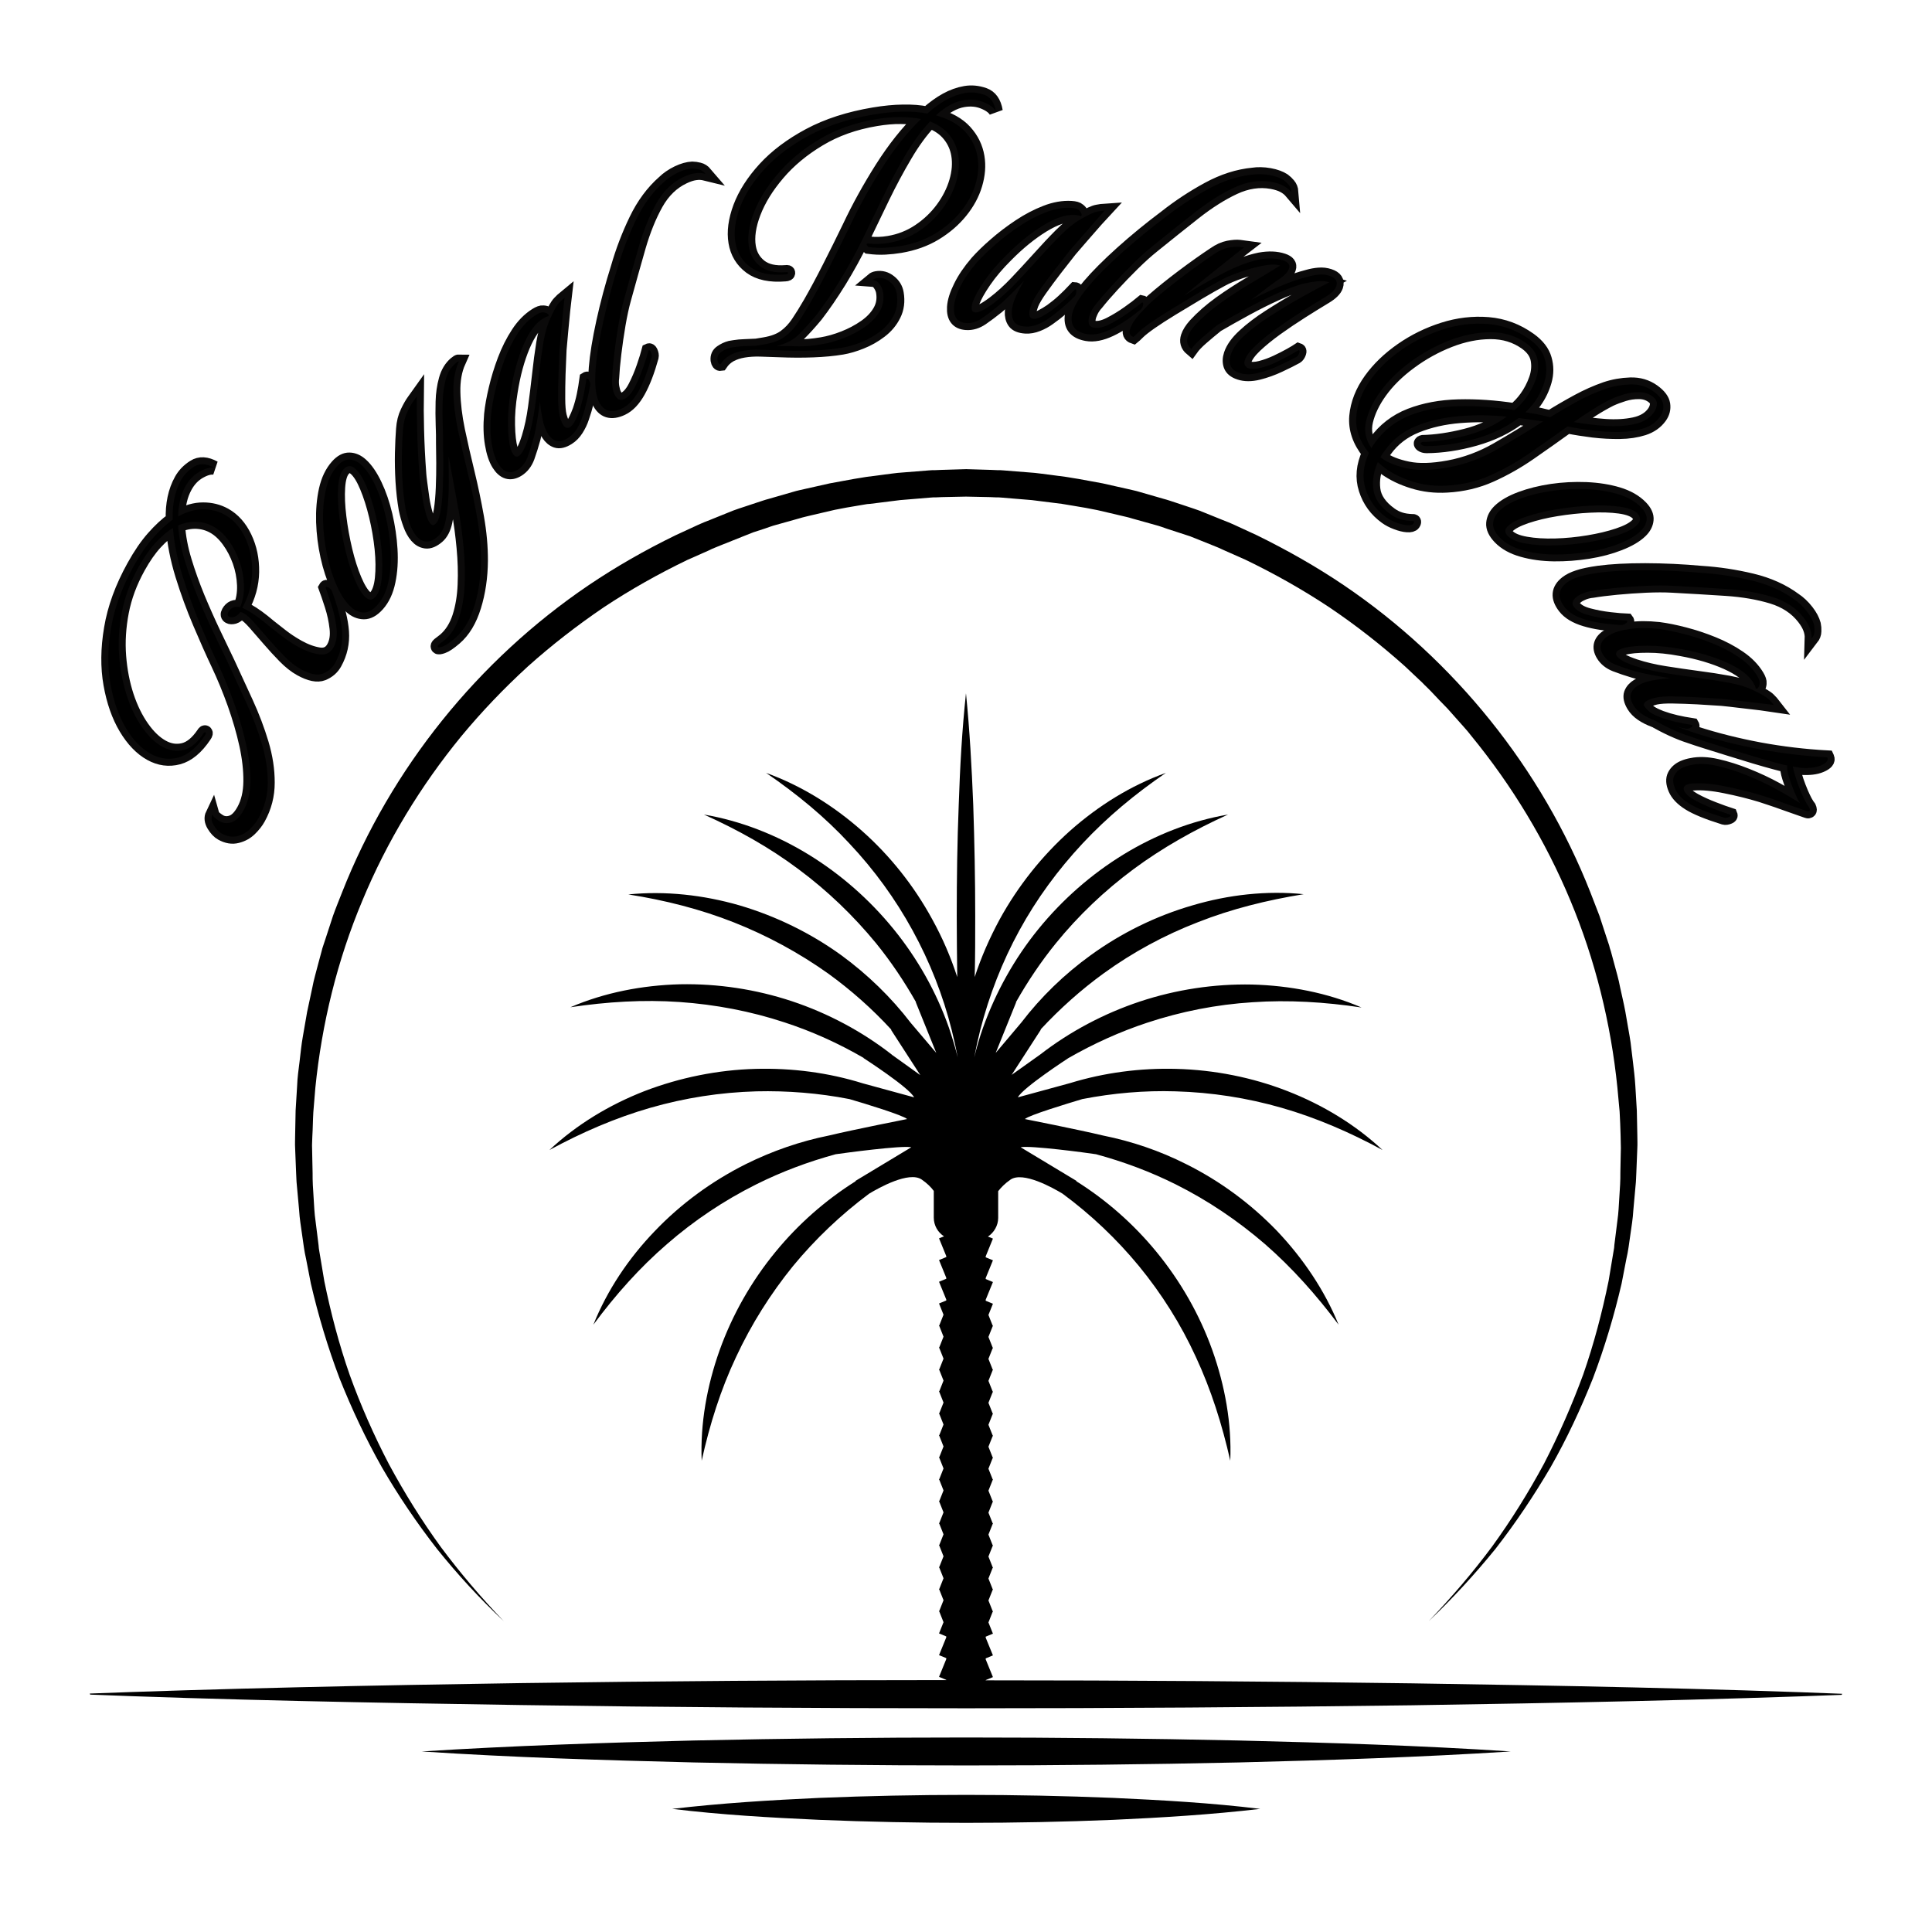 <svg version="1.0" preserveAspectRatio="xMidYMid meet" height="500" viewBox="0 0 375 375" zoomAndPan="magnify" width="500" xmlns:xlink="http://www.w3.org/1999/xlink" xmlns="http://www.w3.org/2000/svg"><defs><g></g><clipPath id="2ce35f165e"><path clip-rule="nonzero" d="M 14.703 134 L 360.453 134 L 360.453 332 L 14.703 332 Z M 14.703 134"></path></clipPath><clipPath id="bff35fc44a"><path clip-rule="nonzero" d="M 14.703 130.652 L 14.703 314.234 C 14.703 336.188 32.5 353.984 54.453 353.984 L 320.547 353.984 C 342.5 353.984 360.297 336.188 360.297 314.234 L 360.297 130.652 C 360.297 108.699 342.5 90.902 320.547 90.902 L 54.453 90.902 C 32.5 90.902 14.703 108.699 14.703 130.652 Z M 14.703 130.652"></path></clipPath><clipPath id="d038d69522"><path clip-rule="nonzero" d="M 81 337 L 294 337 L 294 343 L 81 343 Z M 81 337"></path></clipPath><clipPath id="727b131fe0"><path clip-rule="nonzero" d="M 14.703 130.652 L 14.703 314.234 C 14.703 336.188 32.5 353.984 54.453 353.984 L 320.547 353.984 C 342.5 353.984 360.297 336.188 360.297 314.234 L 360.297 130.652 C 360.297 108.699 342.5 90.902 320.547 90.902 L 54.453 90.902 C 32.5 90.902 14.703 108.699 14.703 130.652 Z M 14.703 130.652"></path></clipPath><clipPath id="1374ad0bf3"><path clip-rule="nonzero" d="M 130 348 L 245 348 L 245 354 L 130 354 Z M 130 348"></path></clipPath><clipPath id="56c67699fa"><path clip-rule="nonzero" d="M 14.703 130.652 L 14.703 314.234 C 14.703 336.188 32.5 353.984 54.453 353.984 L 320.547 353.984 C 342.5 353.984 360.297 336.188 360.297 314.234 L 360.297 130.652 C 360.297 108.699 342.5 90.902 320.547 90.902 L 54.453 90.902 C 32.5 90.902 14.703 108.699 14.703 130.652 Z M 14.703 130.652"></path></clipPath><clipPath id="97d923c8eb"><path clip-rule="nonzero" d="M 57 91 L 318 91 L 318 315 L 57 315 Z M 57 91"></path></clipPath><clipPath id="67b0dc8daf"><path clip-rule="nonzero" d="M 14.703 130.652 L 14.703 314.234 C 14.703 336.188 32.5 353.984 54.453 353.984 L 320.547 353.984 C 342.5 353.984 360.297 336.188 360.297 314.234 L 360.297 130.652 C 360.297 108.699 342.5 90.902 320.547 90.902 L 54.453 90.902 C 32.5 90.902 14.703 108.699 14.703 130.652 Z M 14.703 130.652"></path></clipPath></defs><g clip-path="url(#2ce35f165e)"><g clip-path="url(#bff35fc44a)"><path fill-rule="nonzero" fill-opacity="1" d="M 187.543 331.578 C 216.32 331.578 245.141 331.383 273.918 330.996 C 302.691 330.562 331.516 329.98 360.289 328.867 C 331.516 327.703 302.691 327.172 273.918 326.734 C 246.402 326.348 218.84 326.152 191.324 326.152 L 191.324 326.105 L 192.727 325.523 L 191.324 322.082 L 191.324 321.891 L 192.727 321.309 L 191.324 317.871 L 191.324 317.676 L 192.727 317.094 L 191.855 314.914 L 192.68 312.832 L 192.727 312.832 L 192.727 312.734 L 192.68 312.734 L 191.855 310.652 L 192.68 308.57 L 192.727 308.57 L 192.727 308.473 L 192.68 308.473 L 191.855 306.387 L 192.68 304.305 L 192.727 304.305 L 192.727 304.207 L 192.68 304.207 L 191.855 302.125 L 192.68 300.043 L 192.727 300.043 L 192.727 299.945 L 192.68 299.945 L 191.855 297.863 L 192.68 295.781 L 192.727 295.781 L 192.727 295.684 L 192.68 295.684 L 191.855 293.602 L 192.68 291.516 L 192.727 291.516 L 192.727 291.418 L 192.68 291.418 L 191.855 289.336 L 192.68 287.254 L 192.727 287.254 L 192.727 287.156 L 192.68 287.156 L 191.855 285.074 L 192.68 282.992 L 192.727 282.992 L 192.727 282.895 L 192.68 282.895 L 191.855 280.812 L 192.68 278.727 L 192.727 278.727 L 192.727 278.633 L 192.68 278.633 L 191.855 276.547 L 192.68 274.465 L 192.727 274.465 L 192.727 274.367 L 192.68 274.367 L 191.855 272.285 L 192.68 270.203 L 192.727 270.203 L 192.727 270.105 L 192.68 270.105 L 191.855 268.023 L 192.68 265.938 L 192.727 265.938 L 192.727 265.844 L 192.68 265.844 L 191.855 263.758 L 192.68 261.676 L 192.727 261.676 L 192.727 261.578 L 192.68 261.578 L 191.855 259.496 L 192.68 257.414 L 192.727 257.414 L 192.727 257.316 L 192.68 257.316 L 191.855 255.234 L 192.727 253.055 L 191.324 252.473 L 191.324 252.277 L 192.727 248.84 L 191.324 248.258 L 191.324 248.062 L 192.727 244.625 L 191.324 244.043 L 191.324 243.852 L 192.727 240.41 L 191.758 240.023 C 192.922 239.246 193.746 237.891 193.746 236.391 L 193.746 231.207 C 194.277 230.527 195.004 229.754 196.117 228.977 C 198.539 227.281 204.402 230.578 206.242 231.691 C 211.766 235.762 216.754 240.508 221.066 245.738 C 225.473 251.117 229.203 257.027 232.109 263.371 C 235.066 269.719 237.199 276.453 238.797 283.523 C 239.086 276.305 237.777 268.992 235.309 262.062 C 232.836 255.137 229.109 248.645 224.457 242.977 C 220.051 237.602 214.77 232.949 208.906 229.27 L 208.957 229.219 L 198.105 222.68 C 199.992 222.293 210.844 223.746 212.734 224.035 C 218.109 225.492 223.293 227.43 228.234 229.898 C 234.438 233 240.25 236.922 245.531 241.477 C 250.809 246.078 255.508 251.359 259.82 257.121 C 257.105 250.438 252.941 244.285 247.902 238.957 C 242.816 233.676 236.809 229.219 230.172 225.926 C 225.086 223.359 219.66 221.52 214.09 220.402 C 209.246 219.242 198.93 217.207 198.93 217.207 C 199.656 216.48 207.164 214.203 210.07 213.332 C 216.078 212.168 222.133 211.637 228.188 211.828 C 235.113 212.023 242.043 213.09 248.773 215.027 C 255.508 216.965 262 219.773 268.348 223.215 C 263.066 218.273 256.719 214.445 249.891 211.781 C 243.059 209.117 235.695 207.664 228.332 207.469 C 221.355 207.277 214.332 208.195 207.695 210.23 L 197.57 212.992 C 198.492 211.152 207.355 205.387 207.355 205.387 C 212.25 202.578 217.383 200.25 222.664 198.508 C 229.254 196.328 236.133 194.973 243.105 194.535 C 250.082 194.051 257.156 194.488 264.277 195.555 C 257.641 192.695 250.324 191.289 243.012 191.098 C 235.695 190.949 228.285 192.066 221.262 194.391 C 214.285 196.715 207.695 200.203 201.934 204.66 L 196.359 208.633 L 202.027 199.863 L 201.98 199.816 C 205.711 195.797 209.828 192.113 214.234 188.918 C 219.855 184.848 226.008 181.504 232.547 178.984 C 239.039 176.418 245.918 174.723 253.039 173.559 C 245.867 172.832 238.457 173.656 231.434 175.738 C 224.41 177.773 217.676 181.07 211.668 185.43 C 206.582 189.109 202.027 193.52 198.25 198.461 L 193.262 204.371 L 197.234 194.535 L 197.184 194.535 C 199.461 190.516 202.027 186.688 204.934 183.102 C 209.293 177.727 214.383 172.883 220 168.715 C 225.621 164.551 231.82 161.062 238.359 158.105 C 231.238 159.316 224.312 162.031 218.062 165.859 C 211.812 169.684 206.195 174.625 201.543 180.344 C 196.895 186.059 193.262 192.598 190.789 199.523 C 190.113 201.414 189.578 203.305 189.094 205.242 C 189.434 203.449 189.82 201.707 190.258 199.961 C 192 193.18 194.52 186.688 197.863 180.586 C 201.203 174.48 205.324 168.863 210.117 163.727 C 214.914 158.59 220.34 154.086 226.297 150.016 C 219.516 152.441 213.219 156.363 207.695 161.258 C 202.223 166.148 197.57 172.012 194.035 178.453 C 192.098 182.039 190.449 185.77 189.191 189.645 C 189.289 185.672 189.289 181.746 189.289 177.773 C 189.289 170.559 189.145 163.387 188.902 156.168 C 188.609 148.953 188.223 141.781 187.496 134.562 C 186.723 141.781 186.332 148.953 186.09 156.168 C 185.801 163.387 185.703 170.559 185.703 177.773 C 185.703 181.746 185.754 185.672 185.801 189.645 C 184.539 185.77 182.941 182.039 180.957 178.453 C 177.422 171.961 172.77 166.102 167.297 161.258 C 161.82 156.41 155.523 152.488 148.695 150.016 C 154.652 154.086 160.125 158.59 164.875 163.727 C 169.668 168.812 173.785 174.48 177.129 180.586 C 180.473 186.688 183.039 193.18 184.734 199.961 C 185.172 201.707 185.559 203.449 185.898 205.242 C 185.414 203.305 184.832 201.414 184.203 199.523 C 181.781 192.598 178.098 186.059 173.449 180.344 C 168.797 174.625 163.18 169.684 156.93 165.859 C 150.68 162.031 143.754 159.316 136.633 158.105 C 143.219 161.062 149.371 164.5 154.992 168.715 C 160.609 172.883 165.648 177.727 170.059 183.102 C 172.965 186.688 175.531 190.516 177.809 194.535 L 177.758 194.535 L 181.73 204.371 L 176.789 198.555 C 172.965 193.566 168.41 189.16 163.324 185.43 C 157.363 181.117 150.633 177.824 143.559 175.738 C 136.535 173.707 129.125 172.883 121.953 173.609 C 129.074 174.723 135.953 176.469 142.445 179.035 C 148.938 181.602 155.09 184.945 160.754 188.965 C 165.164 192.16 169.281 195.797 173.012 199.863 L 172.965 199.914 L 178.633 208.68 L 173.156 204.758 C 173.156 204.758 173.156 204.758 173.109 204.707 C 167.344 200.203 160.707 196.668 153.73 194.344 C 146.707 192.016 139.344 190.902 131.98 191.047 C 124.668 191.242 117.352 192.648 110.715 195.504 C 117.836 194.438 124.91 194.004 131.883 194.488 C 138.859 194.973 145.738 196.281 152.328 198.461 C 157.656 200.203 162.789 202.527 167.633 205.34 L 167.633 205.387 C 167.633 205.387 176.5 211.102 177.422 212.992 L 167.488 210.281 C 160.805 208.195 153.73 207.277 146.66 207.469 C 139.297 207.664 131.934 209.164 125.102 211.781 C 118.273 214.445 111.926 218.273 106.645 223.215 C 112.992 219.773 119.484 216.965 126.215 215.027 C 132.949 213.09 139.828 212.023 146.805 211.828 C 152.859 211.684 158.914 212.168 164.875 213.332 C 167.73 214.156 175.336 216.48 176.062 217.207 C 176.062 217.207 165.746 219.242 160.902 220.402 C 155.332 221.52 149.906 223.406 144.82 225.926 C 138.23 229.219 132.176 233.629 127.09 238.957 C 122.004 244.238 117.883 250.391 115.172 257.121 C 119.484 251.309 124.184 246.031 129.461 241.477 C 134.742 236.875 140.555 233 146.758 229.898 C 151.695 227.43 156.879 225.488 162.211 224.035 C 163.906 223.793 174.996 222.293 176.887 222.68 L 166.035 229.219 L 166.086 229.27 C 160.223 232.949 154.941 237.602 150.535 242.977 C 145.836 248.695 142.152 255.184 139.684 262.062 C 137.215 268.992 135.906 276.305 136.195 283.523 C 137.746 276.5 139.879 269.719 142.879 263.371 C 145.836 257.027 149.566 251.117 153.926 245.738 C 158.238 240.508 163.227 235.762 168.699 231.691 C 170.543 230.578 176.402 227.281 178.875 228.93 C 179.938 229.656 180.715 230.43 181.246 231.156 L 181.246 236.34 C 181.246 237.844 182.023 239.199 183.234 239.973 L 182.266 240.363 L 183.668 243.801 L 183.668 243.996 L 182.266 244.578 L 183.668 248.016 L 183.668 248.211 L 182.266 248.789 L 183.668 252.23 L 183.668 252.426 L 182.266 253.004 L 183.137 255.184 L 182.312 257.27 L 182.266 257.27 L 182.266 257.363 L 182.312 257.363 L 183.137 259.449 L 182.312 261.531 L 182.266 261.531 L 182.266 261.629 L 182.312 261.629 L 183.137 263.711 L 182.312 265.793 L 182.266 265.793 L 182.266 265.891 L 182.312 265.891 L 183.137 267.973 L 182.312 270.059 L 182.266 270.059 L 182.266 270.152 L 182.312 270.152 L 183.137 272.238 L 182.312 274.32 L 182.266 274.32 L 182.266 274.418 L 182.312 274.418 L 183.137 276.5 L 182.312 278.582 L 182.266 278.582 L 182.266 278.68 L 182.312 278.68 L 183.137 280.762 L 182.312 282.844 L 182.266 282.844 L 182.266 282.941 L 182.312 282.941 L 183.137 285.027 L 182.312 287.109 L 182.266 287.109 L 182.266 287.207 L 182.312 287.207 L 183.137 289.289 L 182.312 291.371 L 182.266 291.371 L 182.266 291.469 L 182.312 291.469 L 183.137 293.551 L 182.312 295.633 L 182.266 295.633 L 182.266 295.73 L 182.312 295.73 L 183.137 297.812 L 182.312 299.898 L 182.266 299.898 L 182.266 299.992 L 182.312 299.992 L 183.137 302.078 L 182.312 304.16 L 182.266 304.16 L 182.266 304.258 L 182.312 304.258 L 183.137 306.34 L 182.312 308.422 L 182.266 308.422 L 182.266 308.52 L 182.312 308.52 L 183.137 310.602 L 182.312 312.688 L 182.266 312.688 L 182.266 312.781 L 182.312 312.781 L 183.137 314.867 L 182.266 317.047 L 183.668 317.629 L 183.668 317.82 L 182.266 321.262 L 183.668 321.84 L 183.668 322.035 L 182.266 325.477 L 183.668 326.055 L 183.668 326.105 C 156.152 326.105 128.59 326.297 101.074 326.688 C 72.301 327.121 43.477 327.703 14.703 328.816 C 43.477 329.98 72.301 330.512 101.074 330.949 C 129.945 331.383 158.77 331.578 187.543 331.578 Z M 187.543 331.578" fill="#000000"></path></g></g><g clip-path="url(#d038d69522)"><g clip-path="url(#727b131fe0)"><path fill-rule="nonzero" fill-opacity="1" d="M 187.543 337.246 C 169.91 337.246 152.328 337.441 134.695 337.828 C 117.062 338.262 99.477 338.844 81.844 339.957 C 99.477 341.121 117.062 341.656 134.695 342.09 C 152.328 342.477 169.91 342.672 187.543 342.672 C 205.176 342.672 222.762 342.477 240.395 342.09 C 258.027 341.656 275.613 341.074 293.246 339.957 C 275.613 338.797 258.027 338.262 240.395 337.828 C 222.762 337.441 205.176 337.246 187.543 337.246 Z M 187.543 337.246" fill="#000000"></path></g></g><g clip-path="url(#1374ad0bf3)"><g clip-path="url(#56c67699fa)"><path fill-rule="nonzero" fill-opacity="1" d="M 187.543 348.387 C 178.051 348.387 168.508 348.582 159.012 348.969 C 149.516 349.406 139.973 349.988 130.48 351.102 C 139.973 352.262 149.516 352.797 159.012 353.23 C 168.508 353.621 178.051 353.812 187.543 353.812 C 197.039 353.812 206.582 353.621 216.078 353.23 C 225.57 352.797 235.113 352.215 244.609 351.102 C 235.113 349.938 225.57 349.406 216.078 348.969 C 206.582 348.582 197.039 348.387 187.543 348.387 Z M 187.543 348.387" fill="#000000"></path></g></g><g clip-path="url(#97d923c8eb)"><g clip-path="url(#67b0dc8daf)"><path fill-rule="nonzero" fill-opacity="1" d="M 97.781 314.672 C 93.129 310.312 88.82 305.613 84.848 300.672 C 80.922 295.633 77.34 290.355 74.141 284.832 C 70.992 279.262 68.281 273.496 65.906 267.539 C 63.629 261.531 61.789 255.379 60.336 249.129 L 59.414 244.383 L 59.172 243.219 L 59.074 242.641 L 58.98 242.059 L 58.301 237.309 L 58.156 236.098 L 58.059 234.887 L 57.621 230.094 C 57.527 229.27 57.527 228.492 57.477 227.672 L 57.379 225.246 L 57.285 222.824 C 57.234 222.004 57.285 221.227 57.285 220.402 C 57.332 218.805 57.332 217.207 57.379 215.559 L 57.672 210.766 C 57.719 209.164 57.961 207.566 58.156 205.969 C 58.348 204.371 58.496 202.77 58.785 201.172 L 59.609 196.426 C 59.949 194.828 60.285 193.277 60.625 191.676 L 60.867 190.516 C 60.965 190.129 61.062 189.738 61.16 189.352 L 61.789 186.98 L 62.418 184.652 C 62.516 184.266 62.613 183.879 62.758 183.492 L 63.145 182.328 L 64.648 177.727 C 65.18 176.223 65.809 174.723 66.391 173.223 C 75.836 149.195 92.793 128.121 114.25 113.59 C 119.629 109.957 125.246 106.758 131.109 103.902 L 135.516 101.867 C 135.906 101.719 136.242 101.527 136.633 101.383 L 137.746 100.945 L 140.023 100.023 L 142.301 99.105 C 143.074 98.812 143.848 98.57 144.578 98.328 L 146.902 97.555 C 147.676 97.312 148.453 97.023 149.227 96.828 L 153.926 95.473 C 154.699 95.23 155.477 95.086 156.301 94.891 L 158.672 94.359 L 161.047 93.824 L 163.422 93.387 L 165.793 92.953 L 167.004 92.758 L 167.586 92.66 L 168.168 92.566 L 173.012 91.934 L 174.223 91.789 L 175.434 91.691 L 177.855 91.5 L 180.277 91.305 C 180.664 91.258 181.102 91.258 181.488 91.258 L 182.699 91.207 L 187.543 91.062 L 192.387 91.207 L 193.598 91.258 C 193.988 91.258 194.422 91.258 194.812 91.305 L 197.234 91.5 L 199.656 91.691 L 200.867 91.789 C 201.254 91.84 201.688 91.887 202.078 91.934 L 206.922 92.566 L 207.504 92.66 L 208.082 92.758 L 209.293 92.953 L 211.668 93.387 L 214.043 93.824 L 216.414 94.359 L 218.789 94.891 C 219.566 95.086 220.387 95.23 221.164 95.473 L 225.863 96.828 C 226.637 97.023 227.414 97.312 228.188 97.555 L 230.512 98.328 C 231.289 98.57 232.062 98.863 232.789 99.105 L 235.066 100.023 L 237.344 100.945 L 238.457 101.383 C 238.844 101.527 239.184 101.719 239.57 101.867 L 243.98 103.902 C 249.793 106.758 255.461 109.957 260.836 113.59 C 282.297 128.121 299.25 149.195 308.699 173.223 C 309.281 174.723 309.859 176.223 310.441 177.727 L 311.945 182.328 L 312.332 183.492 C 312.43 183.879 312.523 184.266 312.672 184.652 L 313.301 186.98 L 313.93 189.305 C 314.027 189.691 314.125 190.078 314.219 190.465 L 314.461 191.629 C 314.801 193.227 315.188 194.777 315.48 196.375 L 316.305 201.125 L 316.496 202.336 C 316.547 202.723 316.594 203.109 316.641 203.547 L 316.934 205.969 C 317.125 207.566 317.32 209.164 317.418 210.766 L 317.707 215.559 C 317.758 217.156 317.758 218.758 317.805 220.402 C 317.805 221.227 317.852 222.004 317.805 222.824 L 317.707 225.246 L 317.609 227.672 C 317.562 228.492 317.562 229.27 317.465 230.094 L 317.031 234.887 L 316.934 236.098 L 316.789 237.309 L 316.109 242.059 L 316.012 242.641 L 315.914 243.219 L 315.672 244.383 L 314.754 249.129 C 313.301 255.379 311.461 261.531 309.184 267.539 C 306.809 273.496 304.098 279.309 300.945 284.832 C 297.703 290.355 294.164 295.633 290.242 300.672 C 286.223 305.613 281.91 310.312 277.309 314.672 C 281.715 310.07 285.832 305.273 289.613 300.188 C 293.34 295.055 296.684 289.676 299.688 284.105 C 302.594 278.484 305.113 272.723 307.293 266.812 C 309.375 260.852 310.977 254.75 312.234 248.598 L 313.008 243.945 L 313.203 242.785 L 313.301 242.203 L 313.348 241.621 L 313.641 239.297 L 313.93 236.973 L 314.074 235.809 L 314.172 234.645 L 314.461 229.945 C 314.512 229.172 314.512 228.398 314.512 227.574 L 314.559 225.199 L 314.609 222.824 C 314.609 222.051 314.559 221.277 314.559 220.453 C 314.512 218.902 314.461 217.305 314.367 215.754 L 313.93 211.055 C 312.672 198.605 309.617 186.301 304.824 174.82 C 300.027 163.289 293.488 152.488 285.59 142.848 C 285.105 142.219 284.621 141.637 284.09 141.055 L 282.539 139.312 L 280.988 137.566 L 279.344 135.871 L 277.742 134.176 L 276.918 133.352 C 276.629 133.062 276.34 132.82 276.098 132.531 L 272.707 129.332 C 268.055 125.168 263.164 121.34 257.98 117.852 C 252.797 114.414 247.371 111.359 241.75 108.648 L 237.488 106.758 C 237.148 106.613 236.762 106.418 236.422 106.273 L 235.355 105.84 L 233.176 104.965 L 230.996 104.094 L 228.77 103.367 L 226.539 102.641 C 225.812 102.398 225.086 102.109 224.312 101.914 L 219.805 100.656 C 219.078 100.414 218.305 100.266 217.531 100.074 L 215.254 99.539 L 212.977 99.008 L 210.699 98.57 L 208.422 98.184 L 207.262 97.992 L 206.098 97.797 L 201.445 97.215 C 201.059 97.168 200.672 97.117 200.285 97.07 L 199.121 96.973 L 196.797 96.781 L 194.473 96.586 C 194.082 96.539 193.695 96.539 193.309 96.539 L 192.145 96.488 L 187.496 96.391 L 182.844 96.488 L 181.684 96.539 C 181.297 96.539 180.906 96.539 180.52 96.586 L 178.195 96.781 L 175.871 96.973 L 174.707 97.07 L 173.543 97.215 L 168.895 97.797 L 168.312 97.844 L 167.73 97.941 L 166.57 98.137 L 164.293 98.523 L 162.016 98.961 L 157.461 100.023 C 156.688 100.219 155.961 100.363 155.184 100.605 L 150.68 101.867 C 149.906 102.059 149.18 102.352 148.453 102.594 L 146.223 103.32 L 144.141 104.145 L 139.781 105.887 L 138.715 106.324 C 138.375 106.469 137.988 106.613 137.648 106.809 L 133.387 108.695 C 127.766 111.41 122.34 114.461 117.156 117.898 C 112.023 121.387 107.082 125.215 102.43 129.383 C 97.828 133.594 93.52 138.102 89.547 142.895 C 81.648 152.535 75.109 163.289 70.312 174.867 C 65.469 186.398 62.469 198.652 61.207 211.152 L 60.82 215.852 C 60.723 217.398 60.723 219 60.625 220.551 C 60.625 221.324 60.527 222.098 60.578 222.922 L 60.625 225.297 L 60.676 227.672 C 60.676 228.445 60.676 229.219 60.723 230.043 L 61.012 234.742 L 61.109 235.906 L 61.254 237.066 L 61.547 239.395 L 61.836 241.719 L 61.887 242.301 L 61.98 242.883 L 62.176 244.043 L 62.953 248.695 C 64.211 254.848 65.809 260.949 67.891 266.906 C 70.023 272.816 72.59 278.633 75.496 284.203 C 78.5 289.773 81.844 295.148 85.574 300.285 C 89.254 305.227 93.371 310.07 97.781 314.672 Z M 97.781 314.672" fill="#000000"></path></g></g><path stroke-miterlimit="4" stroke-opacity="1" stroke-width="1.566" stroke="#0b0a0a" d="M 2.833 34.501 C 2.344 34.5 1.833 34.417 1.293 34.254 C 0.754 34.089 0.29 33.797 -0.099 33.376 C -0.494 32.962 -0.692 32.404 -0.691 31.706 C -0.692 31.332 -0.563 30.922 -0.306 30.475 C -0.048 30.026 0.283 29.789 0.69 29.764 C 0.579 29.875 0.503 30.052 0.463 30.296 C 0.424 30.533 0.405 30.747 0.406 30.938 C 0.43 31.397 0.632 31.79 1.007 32.111 C 1.388 32.435 1.984 32.596 2.792 32.595 C 3.813 32.595 4.881 32.292 6.001 31.687 C 7.119 31.083 8.251 30.277 9.394 29.271 C 10.54 28.256 11.658 27.131 12.749 25.896 C 13.843 24.651 14.845 23.395 15.759 22.126 C 16.628 20.915 17.642 19.57 18.799 18.089 C 19.957 16.601 21.207 15.159 22.549 13.758 C 23.897 12.357 25.274 11.198 26.675 10.284 C 26.029 9.908 25.233 9.605 24.286 9.375 C 23.344 9.145 22.228 9.03 20.941 9.03 C 19.052 9.031 17.286 9.299 15.641 9.839 C 13.997 10.378 12.5 11.092 11.151 11.982 C 9.809 12.868 8.646 13.846 7.657 14.911 C 6.676 15.977 5.925 17.056 5.399 18.149 C 4.871 19.24 4.609 20.243 4.609 21.158 C 4.607 22.046 4.885 22.794 5.437 23.398 C 5.99 24.003 6.885 24.363 8.122 24.473 C 8.285 24.473 8.369 24.512 8.369 24.592 C 8.368 24.698 8.248 24.737 8.003 24.71 C 6.384 24.579 5.192 24.115 4.422 23.319 C 3.657 22.523 3.276 21.546 3.275 20.388 C 3.276 19.178 3.672 17.891 4.461 16.531 C 5.255 15.168 6.408 13.875 7.914 12.652 C 9.427 11.423 11.269 10.425 13.442 9.662 C 15.612 8.891 18.056 8.507 20.773 8.508 C 22.259 8.506 23.552 8.629 24.651 8.873 C 25.756 9.116 26.7 9.425 27.484 9.8 C 28.969 8.912 30.413 8.468 31.814 8.469 C 32.512 8.467 33.191 8.649 33.847 9.011 C 34.512 9.372 34.844 10.054 34.845 11.053 C 34.68 10.62 34.283 10.207 33.65 9.821 C 33.018 9.432 32.284 9.237 31.45 9.237 C 30.884 9.238 30.319 9.319 29.752 9.485 C 29.187 9.641 28.634 9.87 28.094 10.164 C 29.035 10.756 29.719 11.445 30.148 12.228 C 30.581 13.004 30.797 13.809 30.799 14.646 C 30.798 15.75 30.42 16.83 29.665 17.883 C 28.914 18.935 27.916 19.793 26.675 20.458 C 25.437 21.116 24.079 21.445 22.598 21.444 C 22.625 21.55 22.638 21.657 22.639 21.77 C 22.637 21.874 22.638 21.993 22.637 22.125 C 22.637 22.909 22.517 23.905 22.273 25.116 C 22.22 25.471 22.132 26.027 22.006 26.784 C 21.887 27.533 21.828 28.299 21.828 29.082 C 21.829 29.997 21.956 30.805 22.213 31.511 C 22.47 32.208 22.961 32.556 23.684 32.556 C 24.361 32.555 25.05 32.305 25.747 31.805 C 26.45 31.307 27.105 30.734 27.711 30.088 C 28.315 29.443 28.791 28.918 29.141 28.51 C 29.252 28.51 29.308 28.592 29.309 28.757 C 29.31 29 29.253 29.187 29.14 29.319 C 27.904 30.772 26.759 31.846 25.707 32.535 C 24.655 33.22 23.495 33.563 22.233 33.562 C 21.614 33.564 21.049 33.355 20.535 32.942 C 20.023 32.521 19.766 31.704 19.765 30.495 C 19.765 29.823 19.888 29.075 20.13 28.253 C 20.374 27.43 20.65 26.603 20.959 25.767 C 21.269 24.931 21.545 24.17 21.789 23.487 C 22.032 22.797 22.155 22.263 22.154 21.889 C 22.155 21.671 22.124 21.536 22.066 21.483 C 21.716 21.426 21.453 21.311 21.275 21.138 C 21.105 20.961 21.02 20.794 21.02 20.636 C 21.019 20.42 21.154 20.309 21.423 20.309 C 22.015 20.309 22.394 20.606 22.559 21.197 C 23.361 21.119 24.153 20.842 24.938 20.369 C 25.719 19.894 26.414 19.315 27.019 18.631 C 27.624 17.941 28.109 17.207 28.469 16.431 C 28.837 15.648 29.022 14.892 29.023 14.162 C 29.022 13.516 28.875 12.892 28.578 12.287 C 28.281 11.681 27.826 11.135 27.207 10.648 C 26.155 11.319 25.12 12.175 24.109 13.214 C 23.101 14.253 22.132 15.359 21.196 16.529 C 20.269 17.7 19.401 18.853 18.591 19.985 C 17.783 21.115 17.056 22.139 16.41 23.053 C 15.469 24.349 14.498 25.671 13.499 27.021 C 12.506 28.367 11.457 29.608 10.351 30.741 C 9.247 31.873 8.072 32.78 6.828 33.464 C 5.593 34.154 4.26 34.501 2.833 34.501 Z M 2.833 34.501" stroke-linejoin="miter" fill="none" transform="matrix(0.838, -1.511, 1.511, 0.838, -4.317, 134.179)" stroke-linecap="butt"></path><path stroke-miterlimit="4" stroke-opacity="1" stroke-width="1.566" stroke="#0b0a0a" d="M 1.578 33.198 C 0.797 33.198 0.237 33.004 -0.099 32.616 C -0.433 32.227 -0.602 31.738 -0.602 31.145 C -0.602 30.388 -0.381 29.5 0.058 28.48 C 0.507 27.454 1.104 26.414 1.856 25.363 C 2.612 24.31 3.46 23.333 4.4 22.431 C 5.348 21.531 6.311 20.803 7.292 20.251 C 8.28 19.697 9.23 19.422 10.144 19.422 C 10.815 19.421 11.3 19.596 11.595 19.945 C 11.898 20.292 12.048 20.75 12.05 21.317 C 12.051 22.073 11.833 22.97 11.399 24.01 C 10.97 25.042 10.385 26.092 9.641 27.158 C 8.897 28.224 8.076 29.214 7.173 30.128 C 6.272 31.043 5.336 31.783 4.361 32.349 C 3.396 32.915 2.468 33.198 1.578 33.198 Z M 2.062 32.438 C 2.627 32.438 3.309 32.148 4.105 31.57 C 4.9 30.99 5.718 30.243 6.553 29.329 C 7.387 28.407 8.16 27.431 8.871 26.398 C 9.588 25.359 10.167 24.374 10.608 23.447 C 11.055 22.514 11.279 21.751 11.278 21.159 C 11.28 20.514 10.969 20.191 10.352 20.192 C 9.839 20.191 9.196 20.494 8.427 21.1 C 7.659 21.705 6.863 22.48 6.04 23.428 C 5.216 24.369 4.441 25.366 3.712 26.418 C 2.986 27.465 2.401 28.461 1.955 29.408 C 1.514 30.348 1.291 31.089 1.293 31.628 C 1.294 32.168 1.548 32.438 2.062 32.438 Z M 2.062 32.438" stroke-linejoin="miter" fill="none" transform="matrix(1.154, -1.286, 1.286, 1.154, 28.783, 81.087)" stroke-linecap="butt"></path><path stroke-miterlimit="4" stroke-opacity="1" stroke-width="1.566" stroke="#0b0a0a" d="M -5.092 42.947 C -5.874 42.948 -6.421 42.885 -6.731 42.76 C -7.04 42.642 -7.194 42.54 -7.194 42.454 C -7.193 42.348 -7.098 42.295 -6.908 42.296 C -6.777 42.296 -6.64 42.303 -6.503 42.316 C -6.372 42.33 -6.237 42.335 -6.097 42.335 C -5.132 42.336 -4.161 42.038 -3.186 41.447 C -2.22 40.855 -1.28 40.067 -0.365 39.079 C 0.55 38.098 1.424 37.013 2.26 35.821 C 3.095 34.638 3.851 33.467 4.53 32.311 L 7.638 26.941 C 7.289 27.342 6.838 27.881 6.285 28.56 C 5.733 29.23 5.131 29.905 4.48 30.583 C 3.836 31.254 3.204 31.827 2.586 32.3 C 1.967 32.767 1.388 32.999 0.85 33 C 0.204 33.001 -0.252 32.852 -0.523 32.556 C -0.793 32.26 -0.927 31.881 -0.928 31.422 C -0.928 30.967 -0.825 30.47 -0.62 29.931 C -0.424 29.391 -0.178 28.852 0.12 28.313 C 0.632 27.451 1.217 26.583 1.876 25.707 C 2.539 24.832 3.214 24.011 3.899 23.24 C 4.589 22.471 5.204 21.816 5.742 21.277 C 6.248 20.764 6.774 20.389 7.313 20.151 C 7.852 19.909 8.315 19.74 8.705 19.648 C 9.098 19.55 9.295 19.501 9.295 19.501 C 8.705 20.171 7.902 21.129 6.888 22.371 C 5.882 23.608 4.865 24.928 3.839 26.328 C 3.733 26.466 3.539 26.753 3.257 27.187 C 2.974 27.617 2.668 28.093 2.339 28.617 C 2.016 29.138 1.74 29.649 1.51 30.148 C 1.285 30.648 1.174 31.047 1.174 31.342 C 1.174 31.639 1.335 31.773 1.658 31.746 C 2.008 31.72 2.464 31.465 3.03 30.976 C 3.596 30.491 4.2 29.898 4.846 29.201 C 5.498 28.497 6.112 27.802 6.69 27.119 C 7.271 26.435 7.747 25.863 8.121 25.401 C 8.504 24.967 8.947 24.427 9.454 23.784 C 9.966 23.139 10.519 22.488 11.112 21.829 C 11.709 21.164 12.338 20.613 12.997 20.171 C 13.655 19.725 14.322 19.501 15 19.501 C 15.237 19.501 15.385 19.526 15.444 19.579 C 14.47 20.041 13.565 20.784 12.73 21.81 C 11.895 22.83 11.099 24.026 10.342 25.401 C 9.592 26.776 8.832 28.226 8.063 29.754 C 7.292 31.272 6.477 32.767 5.614 34.233 C 4.753 35.7 3.812 37.025 2.793 38.212 C 1.576 39.613 0.272 40.75 -1.115 41.625 C -2.503 42.506 -3.828 42.947 -5.092 42.947 Z M -5.092 42.947" stroke-linejoin="miter" fill="none" transform="matrix(1.314, -1.122, 1.122, 1.314, 46.809, 61.748)" stroke-linecap="butt"></path><path stroke-miterlimit="4" stroke-opacity="1" stroke-width="1.566" stroke="#0b0a0a" d="M 0.73 33.04 C -0.27 33.04 -0.77 32.473 -0.77 31.342 C -0.769 30.698 -0.579 29.926 -0.198 29.022 C 0.177 28.115 0.743 27.164 1.5 26.172 C 2.033 25.493 2.69 24.774 3.475 24.01 C 4.257 23.242 5.111 22.506 6.039 21.808 C 6.975 21.105 7.924 20.534 8.892 20.092 C 9.865 19.644 10.807 19.422 11.724 19.423 C 12.125 19.422 12.405 19.484 12.563 19.61 C 12.727 19.727 12.838 19.851 12.898 19.985 C 12.95 20.09 12.957 20.172 12.917 20.23 C 12.878 20.283 12.829 20.297 12.769 20.27 C 12.664 20.217 12.45 20.191 12.129 20.192 C 11.153 20.191 10 20.655 8.665 21.582 C 7.336 22.51 6.022 23.715 4.727 25.194 C 3.812 26.22 3.059 27.226 2.468 28.213 C 1.875 29.194 1.483 30.006 1.293 30.65 C 1.24 30.868 1.213 31.06 1.214 31.223 C 1.213 31.597 1.361 31.787 1.658 31.787 C 1.848 31.787 2.105 31.701 2.427 31.53 C 2.751 31.352 3.168 31.046 3.68 30.612 C 4.489 29.915 5.289 29.097 6.079 28.154 C 6.875 27.208 7.663 26.243 8.448 25.263 C 9.231 24.276 9.991 23.366 10.727 22.531 C 11.47 21.696 12.18 21.063 12.858 20.636 C 13.72 20.068 14.319 19.746 14.654 19.669 C 14.99 19.581 15.265 19.526 15.482 19.499 C 15.346 19.665 15.046 20.042 14.586 20.636 C 14.132 21.227 13.647 21.851 13.134 22.511 C 12.621 23.168 12.203 23.715 11.882 24.148 C 11.395 24.846 10.874 25.6 10.321 26.408 C 9.776 27.216 9.28 27.98 8.832 28.698 C 8.385 29.407 8.081 29.993 7.925 30.453 C 7.786 30.914 7.718 31.25 7.716 31.46 C 7.718 31.894 7.895 32.113 8.249 32.112 C 8.486 32.112 8.773 32.01 9.108 31.805 C 9.451 31.601 9.795 31.364 10.144 31.095 C 10.605 30.721 11.036 30.327 11.437 29.912 C 11.845 29.49 12.262 29.024 12.691 28.511 C 12.803 28.51 12.858 28.593 12.859 28.756 C 12.858 28.999 12.803 29.189 12.691 29.319 C 12.343 29.727 11.918 30.175 11.418 30.662 C 10.917 31.142 10.428 31.574 9.947 31.954 C 9.592 32.249 9.183 32.507 8.723 32.724 C 8.269 32.935 7.829 33.039 7.401 33.039 C 6.775 33.04 6.342 32.892 6.098 32.596 C 5.861 32.299 5.744 31.921 5.743 31.46 C 5.744 30.921 5.863 30.335 6.098 29.704 C 6.342 29.072 6.61 28.474 6.909 27.908 C 6.558 28.336 6.115 28.856 5.576 29.468 C 5.036 30.073 4.553 30.576 4.126 30.977 C 3.532 31.516 2.967 31.996 2.428 32.418 C 1.888 32.833 1.321 33.04 0.73 33.04 Z M 0.73 33.04" stroke-linejoin="miter" fill="none" transform="matrix(1.461, -0.923, 0.923, 1.461, 68.968, 43.578)" stroke-linecap="butt"></path><path stroke-miterlimit="4" stroke-opacity="1" stroke-width="1.566" stroke="#0b0a0a" d="M 1.135 33.118 C -0.215 33.118 -0.889 32.5 -0.888 31.264 C -0.889 30.855 -0.793 30.385 -0.602 29.853 C -0.417 29.312 -0.07 28.596 0.444 27.702 C 1.147 26.489 2.138 25.063 3.415 23.418 C 4.698 21.773 6.065 20.171 7.519 18.613 C 8.784 17.185 10.16 15.873 11.654 14.674 C 13.154 13.471 14.714 12.642 16.332 12.188 C 16.576 12.102 16.859 12.034 17.18 11.981 C 17.503 11.928 17.838 11.902 18.187 11.901 C 18.838 11.901 19.391 11.997 19.846 12.188 C 20.061 12.293 20.276 12.436 20.488 12.612 C 20.704 12.783 20.855 13.03 20.941 13.354 C 20.644 13.11 20.305 12.928 19.923 12.809 C 19.549 12.69 19.091 12.632 18.552 12.633 C 17.15 12.631 15.802 13.09 14.506 14.002 C 13.217 14.918 11.93 16.095 10.647 17.537 C 9.371 18.978 8.034 20.506 6.632 22.124 C 6.091 22.743 5.496 23.514 4.844 24.435 C 4.201 25.348 3.589 26.263 3.011 27.177 C 2.431 28.093 1.968 28.876 1.618 29.526 C 1.426 29.823 1.284 30.138 1.184 30.474 C 1.091 30.81 1.047 31.087 1.047 31.302 C 1.047 31.948 1.289 32.269 1.778 32.269 C 2.288 32.27 2.861 32.03 3.493 31.549 C 4.131 31.062 4.739 30.523 5.319 29.931 C 5.897 29.339 6.336 28.865 6.632 28.511 C 6.737 28.511 6.789 28.593 6.791 28.756 C 6.789 29.001 6.738 29.187 6.632 29.32 C 5.552 30.562 4.558 31.506 3.652 32.151 C 2.751 32.796 1.911 33.119 1.135 33.118 Z M 1.135 33.118" stroke-linejoin="miter" fill="none" transform="matrix(1.56, -0.744, 0.744, 1.56, 94.337, 28.465)" stroke-linecap="butt"></path><path stroke-miterlimit="4" stroke-opacity="1" stroke-width="1.566" stroke="#0b0a0a" d="M 13.094 34.412 C 12.127 34.411 11.056 34.335 9.878 34.184 C 8.708 34.039 7.42 33.819 6.019 33.524 C 5.348 33.391 4.681 33.257 4.017 33.118 C 3.358 32.987 2.734 32.922 2.14 32.922 C 1.577 32.921 1.057 33 0.581 33.159 C 0.116 33.322 -0.296 33.592 -0.652 33.968 C -0.835 33.967 -0.927 33.805 -0.929 33.484 C -0.901 33.083 -0.714 32.802 -0.364 32.645 C -0.016 32.481 0.335 32.382 0.691 32.349 L 1.136 32.348 C 1.537 32.349 1.945 32.378 2.359 32.438 C 2.779 32.49 3.207 32.543 3.641 32.595 L 4.569 32.596 C 5.536 32.595 6.328 32.441 6.948 32.132 C 7.572 31.823 8.144 31.392 8.665 30.839 C 9.19 30.285 9.767 29.632 10.391 28.875 C 11.252 27.822 12.175 26.631 13.154 25.302 C 14.142 23.969 15.132 22.598 16.124 21.199 C 17.525 19.177 19.096 17.198 20.831 15.258 C 22.574 13.317 24.323 11.741 26.072 10.53 C 25.453 10.286 24.727 10.092 23.891 9.948 C 23.055 9.797 22.125 9.721 21.098 9.722 C 18.644 9.72 16.414 10.12 14.408 10.915 C 12.402 11.705 10.67 12.715 9.218 13.944 C 7.762 15.168 6.637 16.454 5.841 17.803 C 5.045 19.151 4.648 20.391 4.647 21.523 C 4.648 22.438 4.943 23.221 5.536 23.872 C 6.127 24.516 7.045 24.892 8.288 24.996 C 8.446 24.997 8.527 25.036 8.525 25.116 C 8.525 25.226 8.405 25.27 8.16 25.243 C 6.489 25.106 5.25 24.619 4.441 23.783 C 3.639 22.948 3.237 21.939 3.238 20.754 C 3.236 19.569 3.624 18.302 4.402 16.953 C 5.184 15.606 6.328 14.339 7.834 13.156 C 9.348 11.972 11.203 11.007 13.401 10.263 C 15.599 9.521 18.111 9.15 20.94 9.148 C 22.15 9.148 23.247 9.224 24.227 9.376 C 25.214 9.52 26.098 9.741 26.881 10.037 C 27.69 9.53 28.477 9.141 29.239 8.872 C 30.008 8.602 30.76 8.468 31.488 8.469 C 32.187 8.468 32.863 8.648 33.523 9.01 C 34.186 9.373 34.519 10.054 34.52 11.054 C 34.354 10.618 33.957 10.208 33.325 9.821 C 32.694 9.431 31.96 9.237 31.124 9.237 C 30.585 9.237 30.039 9.34 29.487 9.544 C 28.934 9.74 28.375 10.027 27.808 10.402 C 29.157 11.027 30.135 11.809 30.739 12.751 C 31.345 13.691 31.648 14.702 31.647 15.781 C 31.647 16.78 31.397 17.786 30.897 18.8 C 30.404 19.807 29.698 20.713 28.776 21.524 C 27.862 22.332 26.783 22.988 25.54 23.486 C 24.302 23.981 22.93 24.226 21.424 24.227 C 20.885 24.228 20.318 24.193 19.726 24.129 C 19.134 24.062 18.53 23.934 17.911 23.743 C 17.911 23.743 17.881 23.704 17.823 23.625 C 17.768 23.541 17.743 23.484 17.743 23.458 C 17.742 23.325 17.852 23.3 18.068 23.377 C 18.74 23.57 19.453 23.664 20.211 23.664 C 21.481 23.666 22.681 23.408 23.812 22.895 C 24.943 22.383 25.94 21.708 26.802 20.871 C 27.663 20.036 28.334 19.122 28.816 18.13 C 29.302 17.129 29.546 16.145 29.545 15.178 C 29.544 14.344 29.34 13.562 28.934 12.839 C 28.531 12.109 27.901 11.488 27.038 10.975 C 25.907 11.836 24.781 12.934 23.664 14.271 C 22.546 15.6 21.453 17.014 20.388 18.514 C 19.328 20.008 18.325 21.429 17.378 22.776 C 16.299 24.283 15.194 25.684 14.063 26.981 C 12.931 28.27 11.855 29.387 10.835 30.335 C 9.999 31.06 9.223 31.671 8.506 32.172 C 7.795 32.672 6.915 32.947 5.861 33 L 6.306 33.079 C 6.977 33.191 7.649 33.312 8.319 33.445 C 8.997 33.583 9.861 33.652 10.913 33.651 C 11.722 33.651 12.579 33.556 13.48 33.365 C 14.381 33.174 15.23 32.892 16.026 32.516 C 16.822 32.142 17.461 31.664 17.94 31.085 C 18.428 30.501 18.67 29.804 18.67 28.992 C 18.672 28.697 18.595 28.388 18.445 28.065 C 18.299 27.743 18.064 27.544 17.743 27.465 C 17.88 27.384 18.042 27.345 18.226 27.346 C 18.767 27.345 19.224 27.556 19.599 27.976 C 19.981 28.391 20.17 28.865 20.17 29.399 C 20.17 30.32 19.934 31.101 19.459 31.746 C 18.992 32.392 18.388 32.908 17.644 33.297 C 16.9 33.691 16.124 33.974 15.316 34.146 C 14.512 34.323 13.773 34.411 13.094 34.412 Z M 13.094 34.412" stroke-linejoin="miter" fill="none" transform="matrix(1.704, -0.285, 0.285, 1.704, 131.312, 12.577)" stroke-linecap="butt"></path><path stroke-miterlimit="4" stroke-opacity="1" stroke-width="1.566" stroke="#0b0a0a" d="M 0.73 33.04 C -0.269 33.041 -0.769 32.473 -0.769 31.343 C -0.769 30.697 -0.58 29.925 -0.196 29.023 C 0.177 28.115 0.743 27.164 1.499 26.17 C 2.034 25.493 2.691 24.772 3.474 24.01 C 4.257 23.241 5.112 22.508 6.04 21.809 C 6.974 21.106 7.924 20.532 8.892 20.092 C 9.864 19.644 10.809 19.42 11.724 19.422 C 12.125 19.421 12.405 19.483 12.562 19.61 C 12.727 19.727 12.839 19.852 12.899 19.984 C 12.95 20.089 12.957 20.171 12.918 20.23 C 12.878 20.284 12.829 20.296 12.769 20.27 C 12.664 20.218 12.451 20.192 12.127 20.191 C 11.154 20.19 9.999 20.655 8.664 21.582 C 7.336 22.511 6.022 23.715 4.727 25.194 C 3.812 26.22 3.059 27.228 2.466 28.214 C 1.875 29.194 1.484 30.008 1.294 30.651 C 1.241 30.869 1.214 31.059 1.215 31.224 C 1.214 31.598 1.361 31.786 1.658 31.786 C 1.848 31.786 2.106 31.701 2.429 31.53 C 2.751 31.352 3.167 31.046 3.68 30.612 C 4.49 29.914 5.288 29.096 6.079 28.155 C 6.874 27.208 7.663 26.244 8.447 25.264 C 9.231 24.277 9.989 23.364 10.727 22.53 C 11.47 21.695 12.18 21.062 12.858 20.636 C 13.719 20.068 14.318 19.747 14.655 19.668 C 14.99 19.583 15.265 19.528 15.483 19.501 C 15.346 19.665 15.045 20.044 14.586 20.635 C 14.13 21.228 13.647 21.853 13.133 22.511 C 12.623 23.169 12.204 23.714 11.882 24.148 C 11.393 24.845 10.875 25.599 10.323 26.409 C 9.776 27.218 9.28 27.981 8.831 28.697 C 8.385 29.407 8.082 29.994 7.924 30.454 C 7.786 30.915 7.718 31.25 7.717 31.46 C 7.718 31.895 7.894 32.111 8.25 32.113 C 8.487 32.112 8.773 32.009 9.108 31.805 C 9.451 31.601 9.797 31.366 10.145 31.096 C 10.605 30.719 11.037 30.327 11.438 29.911 C 11.845 29.49 12.264 29.024 12.69 28.509 C 12.801 28.509 12.858 28.592 12.859 28.757 C 12.858 29 12.803 29.188 12.691 29.32 C 12.342 29.728 11.918 30.174 11.417 30.662 C 10.918 31.142 10.428 31.572 9.948 31.954 C 9.592 32.25 9.184 32.507 8.723 32.723 C 8.269 32.933 7.829 33.039 7.401 33.04 C 6.776 33.038 6.342 32.892 6.097 32.594 C 5.862 32.298 5.742 31.92 5.744 31.461 C 5.744 30.922 5.861 30.335 6.099 29.705 C 6.342 29.072 6.612 28.474 6.907 27.908 C 6.559 28.337 6.114 28.855 5.575 29.466 C 5.036 30.072 4.552 30.576 4.126 30.978 C 3.533 31.516 2.966 31.996 2.427 32.417 C 1.888 32.832 1.323 33.041 0.73 33.04 Z M 0.73 33.04" stroke-linejoin="miter" fill="none" transform="matrix(1.725, 0.103, -0.103, 1.725, 189.721, 5.642)" stroke-linecap="butt"></path><path stroke-miterlimit="4" stroke-opacity="1" stroke-width="1.566" stroke="#0b0a0a" d="M 1.134 33.118 C -0.214 33.119 -0.888 32.499 -0.888 31.263 C -0.888 30.854 -0.793 30.385 -0.602 29.852 C -0.417 29.313 -0.068 28.596 0.444 27.7 C 1.147 26.491 2.138 25.064 3.415 23.419 C 4.697 21.773 6.065 20.172 7.519 18.613 C 8.782 17.184 10.161 15.873 11.654 14.674 C 13.154 13.471 14.713 12.642 16.331 12.188 C 16.575 12.102 16.857 12.033 17.18 11.98 C 17.502 11.929 17.839 11.902 18.186 11.902 C 18.839 11.902 19.391 11.998 19.845 12.187 C 20.062 12.293 20.276 12.436 20.487 12.611 C 20.704 12.784 20.854 13.03 20.939 13.352 C 20.645 13.109 20.305 12.929 19.923 12.809 C 19.548 12.691 19.092 12.633 18.552 12.631 C 17.151 12.633 15.802 13.089 14.506 14.004 C 13.216 14.919 11.931 16.096 10.649 17.537 C 9.371 18.978 8.032 20.507 6.633 22.126 C 6.092 22.745 5.497 23.513 4.845 24.434 C 4.201 25.349 3.589 26.263 3.01 27.178 C 2.43 28.091 1.967 28.875 1.618 29.526 C 1.427 29.822 1.282 30.138 1.184 30.475 C 1.093 30.81 1.046 31.085 1.046 31.303 C 1.045 31.947 1.289 32.27 1.776 32.27 C 2.29 32.269 2.863 32.028 3.493 31.55 C 4.131 31.063 4.74 30.524 5.32 29.93 C 5.898 29.339 6.336 28.865 6.63 28.509 C 6.736 28.511 6.79 28.593 6.79 28.756 C 6.79 29 6.736 29.188 6.631 29.32 C 5.553 30.564 4.558 31.507 3.652 32.151 C 2.75 32.795 1.91 33.119 1.134 33.118 Z M 1.134 33.118" stroke-linejoin="miter" fill="none" transform="matrix(1.701, 0.306, -0.306, 1.701, 219.143, 8.166)" stroke-linecap="butt"></path><path stroke-miterlimit="4" stroke-opacity="1" stroke-width="1.566" stroke="#0b0a0a" d="M 11.841 33.04 C 11.276 33.04 10.872 32.886 10.629 32.576 C 10.385 32.266 10.262 31.869 10.262 31.383 C 10.264 30.658 10.52 29.832 11.034 28.905 C 11.547 27.97 12.212 26.993 13.036 25.973 C 13.859 24.948 14.719 23.938 15.62 22.944 C 16.521 21.944 17.379 21.027 18.187 20.191 C 17.786 20.191 17.349 20.3 16.875 20.516 C 16.4 20.728 15.924 20.98 15.443 21.276 C 14.688 21.789 13.859 22.463 12.958 23.299 C 12.057 24.135 11.157 25.033 10.262 25.994 C 9.374 26.947 8.539 27.868 7.756 28.758 C 7.328 29.427 6.937 30.062 6.582 30.662 C 6.233 31.254 5.993 31.763 5.861 32.191 C 5.322 31.975 5.054 31.583 5.053 31.016 C 5.052 30.59 5.174 30.092 5.418 29.527 C 5.904 28.448 6.536 27.368 7.313 26.289 C 8.095 25.211 8.937 24.154 9.84 23.122 C 10.746 22.082 11.588 21.089 12.364 20.142 C 11.885 20.142 11.279 20.354 10.549 20.773 C 9.82 21.187 9.095 21.665 8.378 22.203 C 7.667 22.743 7.1 23.244 6.671 23.703 C 6.106 24.296 5.438 25.036 4.668 25.924 C 3.899 26.811 3.141 27.698 2.398 28.579 C 1.662 29.453 1.062 30.2 0.601 30.819 C 0.123 31.464 -0.206 31.964 -0.386 32.319 C -0.563 32.669 -0.678 32.881 -0.73 32.961 C -1.159 32.96 -1.37 32.704 -1.372 32.19 C -1.371 31.651 -1.204 31.007 -0.868 30.257 C -0.534 29.5 -0.243 28.905 0.001 28.471 C 0.697 27.286 1.496 26.044 2.399 24.74 C 3.306 23.43 4.152 22.276 4.934 21.277 C 5.335 20.736 5.763 20.339 6.216 20.083 C 6.677 19.827 7.069 19.666 7.392 19.599 C 7.72 19.532 7.886 19.501 7.886 19.501 C 7.721 19.744 7.387 20.244 6.889 21.001 C 6.395 21.751 5.822 22.633 5.17 23.646 C 4.526 24.651 3.868 25.695 3.197 26.773 C 4.27 25.458 5.398 24.194 6.582 22.985 C 7.773 21.766 8.909 20.85 9.987 20.231 C 10.876 19.744 11.71 19.5 12.494 19.501 C 13.111 19.501 13.42 19.714 13.421 20.141 C 13.422 20.55 13.203 21.038 12.769 21.601 C 12.586 21.846 12.329 22.198 11.999 22.659 C 11.678 23.111 11.388 23.529 11.132 23.912 C 10.882 24.286 10.756 24.473 10.756 24.473 L 10.509 24.839 C 11.371 23.944 12.247 23.11 13.134 22.333 C 14.021 21.549 14.885 20.887 15.721 20.349 C 16.076 20.105 16.44 19.905 16.814 19.747 C 17.191 19.583 17.583 19.501 17.99 19.501 C 18.714 19.5 19.075 19.783 19.076 20.35 C 19.075 20.776 18.82 21.29 18.306 21.888 C 17.687 22.611 17.013 23.421 16.282 24.316 C 15.558 25.205 14.864 26.105 14.201 27.019 C 13.543 27.934 13.004 28.783 12.581 29.567 C 12.167 30.348 11.96 30.98 11.961 31.461 C 11.96 31.73 12.033 31.927 12.177 32.053 C 12.329 32.172 12.46 32.231 12.572 32.229 C 12.973 32.232 13.424 32.069 13.924 31.746 C 14.424 31.424 14.907 31.042 15.375 30.602 C 15.848 30.154 16.266 29.729 16.629 29.33 C 16.996 28.922 17.233 28.647 17.338 28.51 C 17.45 28.511 17.506 28.592 17.505 28.757 C 17.505 29 17.451 29.187 17.338 29.32 C 16.964 29.728 16.463 30.226 15.838 30.82 C 15.221 31.412 14.559 31.93 13.856 32.378 C 13.156 32.819 12.486 33.039 11.841 33.04 Z M 11.841 33.04" stroke-linejoin="miter" fill="none" transform="matrix(1.639, 0.546, -0.546, 1.639, 239.202, 11.751)" stroke-linecap="butt"></path><path stroke-miterlimit="4" stroke-opacity="1" stroke-width="1.566" stroke="#0b0a0a" d="M 10.47 39.552 C 9.095 39.553 7.862 39.148 6.77 38.338 C 5.677 37.531 4.985 36.355 4.687 34.815 C 3.042 34.363 1.856 33.523 1.125 32.301 C 0.401 31.07 0.039 29.645 0.039 28.027 C 0.039 26.494 0.329 24.903 0.907 23.26 C 1.487 21.615 2.303 20.087 3.355 18.673 C 4.408 17.256 5.66 16.113 7.115 15.236 C 8.57 14.363 10.17 13.924 11.919 13.925 C 13.025 13.926 13.907 14.188 14.565 14.715 C 15.23 15.233 15.71 15.904 16.007 16.727 C 16.303 17.55 16.449 18.391 16.451 19.253 C 16.45 19.524 16.437 19.787 16.411 20.042 C 16.385 20.3 16.346 20.563 16.292 20.832 C 16.615 20.675 16.943 20.514 17.278 20.349 C 17.614 20.185 17.957 20.035 18.306 19.904 L 18.877 19.658 C 19.331 18.554 19.816 17.471 20.329 16.411 C 20.842 15.346 21.421 14.356 22.064 13.442 C 22.606 12.685 23.26 12.011 24.029 11.419 C 24.8 10.826 25.64 10.531 26.555 10.529 C 27.391 10.53 27.983 10.711 28.332 11.072 C 28.688 11.435 28.864 11.885 28.865 12.424 C 28.864 13.182 28.614 13.899 28.115 14.576 C 27.615 15.247 26.973 15.873 26.189 16.451 C 25.408 17.03 24.565 17.569 23.664 18.07 C 22.762 18.562 21.894 19 21.059 19.381 C 20.518 20.995 19.961 22.615 19.38 24.247 C 18.802 25.879 18.095 27.416 17.259 28.855 C 16.424 30.297 15.317 31.569 13.943 32.674 C 12.918 33.509 11.806 34.128 10.608 34.53 C 9.411 34.937 8.26 35.141 7.156 35.142 C 6.963 35.141 6.78 35.134 6.602 35.123 C 6.43 35.109 6.262 35.088 6.098 35.061 C 6.315 36.142 6.772 37.063 7.471 37.825 C 8.174 38.594 9.24 38.981 10.669 38.981 C 11.103 38.98 11.506 38.918 11.881 38.793 C 12.264 38.674 12.693 38.455 13.174 38.131 C 13.174 38.131 13.18 38.124 13.193 38.112 C 13.206 38.099 13.227 38.093 13.253 38.091 C 13.337 38.092 13.382 38.173 13.381 38.339 C 13.38 38.523 13.226 38.712 12.917 38.901 C 12.609 39.092 12.224 39.246 11.764 39.365 C 11.303 39.491 10.871 39.553 10.47 39.552 Z M 21.345 18.574 C 22.392 18.06 23.427 17.488 24.453 16.856 C 25.481 16.217 26.328 15.53 26.999 14.794 C 27.678 14.049 28.017 13.274 28.016 12.464 C 28.016 12.088 27.927 11.759 27.75 11.478 C 27.571 11.194 27.255 11.054 26.802 11.054 C 26.288 11.053 25.796 11.22 25.322 11.556 C 24.848 11.891 24.438 12.289 24.087 12.75 C 23.74 13.212 23.443 13.656 23.199 14.082 C 22.851 14.753 22.523 15.473 22.214 16.244 C 21.904 17.013 21.614 17.79 21.345 18.574 Z M 4.609 34.214 C 4.581 34.075 4.568 33.937 4.57 33.8 C 4.57 33.668 4.568 33.55 4.569 33.443 C 4.569 31.72 5.039 30.132 5.979 28.678 C 6.928 27.225 8.2 25.892 9.798 24.681 C 11.405 23.465 13.191 22.355 15.158 21.355 C 15.321 20.737 15.405 20.106 15.405 19.46 C 15.405 18.678 15.296 17.912 15.077 17.161 C 14.862 16.406 14.489 15.771 13.963 15.256 C 13.436 14.744 12.717 14.487 11.803 14.487 C 10.4 14.488 9.084 14.931 7.856 15.82 C 6.632 16.709 5.563 17.859 4.648 19.274 C 3.732 20.688 3.012 22.211 2.487 23.842 C 1.959 25.474 1.698 27.016 1.697 28.47 C 1.697 29.845 1.912 31.053 2.339 32.093 C 2.772 33.132 3.528 33.838 4.609 34.214 Z M 6.02 34.449 L 6.188 34.451 C 7.076 34.45 8.091 34.193 9.237 33.681 C 10.383 33.174 11.601 32.248 12.897 30.898 C 14.24 29.498 15.321 27.888 16.145 26.072 C 16.968 24.25 17.755 22.395 18.514 20.507 L 16.046 21.8 C 15.533 23.444 14.664 25.035 13.441 26.575 C 12.217 28.11 10.904 29.389 9.503 30.415 C 9.314 30.546 9.135 30.611 8.971 30.612 C 8.838 30.613 8.773 30.573 8.772 30.493 C 8.773 30.414 8.798 30.349 8.852 30.296 C 10.035 29.401 11.208 28.27 12.364 26.901 C 13.528 25.527 14.365 24.042 14.871 22.45 C 13.338 23.338 11.897 24.355 10.549 25.5 C 9.201 26.645 8.101 27.885 7.253 29.222 C 6.405 30.555 5.98 31.978 5.98 33.484 C 5.981 33.648 5.98 33.81 5.98 33.968 C 5.981 34.132 5.994 34.293 6.02 34.449 Z M 6.02 34.449" stroke-linejoin="miter" fill="none" transform="matrix(1.403, 1.009, -1.009, 1.403, 294.255, 34.35)" stroke-linecap="butt"></path><path stroke-miterlimit="4" stroke-opacity="1" stroke-width="1.566" stroke="#0b0a0a" d="M 1.58 33.198 C 0.796 33.196 0.238 33.004 -0.099 32.616 C -0.433 32.228 -0.601 31.737 -0.602 31.145 C -0.602 30.389 -0.382 29.499 0.06 28.481 C 0.506 27.454 1.106 26.415 1.854 25.362 C 2.611 24.309 3.461 23.332 4.402 22.431 C 5.348 21.531 6.313 20.803 7.293 20.249 C 8.28 19.697 9.229 19.422 10.144 19.421 C 10.815 19.422 11.3 19.596 11.596 19.944 C 11.898 20.292 12.049 20.751 12.049 21.317 C 12.049 22.073 11.832 22.97 11.397 24.01 C 10.97 25.043 10.384 26.092 9.641 27.159 C 8.898 28.223 8.075 29.213 7.175 30.129 C 6.272 31.042 5.335 31.784 4.36 32.349 C 3.394 32.915 2.465 33.197 1.58 33.198 Z M 2.061 32.437 C 2.629 32.438 3.309 32.149 4.104 31.568 C 4.901 30.989 5.717 30.244 6.552 29.328 C 7.389 28.408 8.161 27.431 8.871 26.398 C 9.588 25.36 10.167 24.375 10.608 23.448 C 11.056 22.514 11.28 21.75 11.279 21.159 C 11.28 20.513 10.97 20.193 10.353 20.191 C 9.838 20.191 9.198 20.494 8.427 21.098 C 7.658 21.704 6.862 22.481 6.04 23.428 C 5.217 24.368 4.441 25.365 3.712 26.418 C 2.986 27.464 2.402 28.461 1.954 29.408 C 1.513 30.348 1.293 31.088 1.293 31.628 C 1.292 32.167 1.55 32.437 2.061 32.437 Z M 2.061 32.437" stroke-linejoin="miter" fill="none" transform="matrix(1.199, 1.244, -1.244, 1.199, 330.513, 62.556)" stroke-linecap="butt"></path><path stroke-miterlimit="4" stroke-opacity="1" stroke-width="1.566" stroke="#0b0a0a" d="M 1.135 33.118 C -0.213 33.119 -0.889 32.5 -0.889 31.264 C -0.889 30.855 -0.793 30.385 -0.603 29.852 C -0.418 29.312 -0.069 28.596 0.445 27.701 C 1.148 26.489 2.137 25.063 3.414 23.418 C 4.698 21.773 6.067 20.171 7.52 18.612 C 8.782 17.185 10.161 15.872 11.653 14.675 C 13.154 13.47 14.712 12.642 16.332 12.188 C 16.576 12.102 16.857 12.034 17.179 11.981 C 17.503 11.929 17.838 11.902 18.188 11.902 C 18.837 11.902 19.39 11.997 19.845 12.189 C 20.061 12.294 20.275 12.434 20.486 12.612 C 20.703 12.783 20.855 13.03 20.939 13.353 C 20.644 13.109 20.305 12.927 19.923 12.811 C 19.549 12.692 19.092 12.632 18.552 12.631 C 17.152 12.632 15.802 13.089 14.506 14.004 C 13.218 14.919 11.929 16.096 10.648 17.537 C 9.37 18.978 8.033 20.506 6.631 22.125 C 6.092 22.743 5.496 23.514 4.845 24.434 C 4.201 25.35 3.589 26.263 3.009 27.178 C 2.431 28.092 1.966 28.875 1.618 29.527 C 1.428 29.823 1.283 30.139 1.184 30.474 C 1.092 30.809 1.046 31.086 1.047 31.303 C 1.046 31.946 1.289 32.27 1.776 32.27 C 2.288 32.27 2.861 32.03 3.494 31.549 C 4.132 31.062 4.739 30.523 5.319 29.931 C 5.898 29.339 6.334 28.865 6.631 28.509 C 6.736 28.51 6.79 28.592 6.79 28.758 C 6.79 29.001 6.736 29.188 6.632 29.319 C 5.553 30.562 4.559 31.508 3.651 32.151 C 2.749 32.796 1.91 33.118 1.135 33.118 Z M 1.135 33.118" stroke-linejoin="miter" fill="none" transform="matrix(1.059, 1.365, -1.365, 1.059, 347.699, 81.207)" stroke-linecap="butt"></path><path stroke-miterlimit="4" stroke-opacity="1" stroke-width="1.566" stroke="#0b0a0a" d="M 0.729 33.039 C -0.27 33.039 -0.769 32.473 -0.77 31.343 C -0.769 30.697 -0.579 29.925 -0.197 29.023 C 0.178 28.114 0.744 27.165 1.499 26.171 C 2.033 25.495 2.692 24.773 3.474 24.011 C 4.257 23.24 5.112 22.506 6.039 21.808 C 6.973 21.106 7.924 20.533 8.891 20.092 C 9.864 19.645 10.809 19.422 11.724 19.421 C 12.125 19.422 12.404 19.485 12.561 19.608 C 12.728 19.727 12.84 19.852 12.897 19.984 C 12.95 20.09 12.957 20.171 12.917 20.231 C 12.878 20.284 12.828 20.296 12.771 20.27 C 12.665 20.217 12.451 20.191 12.129 20.192 C 11.153 20.191 10 20.656 8.665 21.583 C 7.336 22.512 6.022 23.713 4.727 25.195 C 3.813 26.22 3.059 27.228 2.468 28.215 C 1.876 29.194 1.482 30.007 1.293 30.65 C 1.24 30.869 1.213 31.059 1.215 31.223 C 1.213 31.599 1.362 31.786 1.658 31.785 C 1.849 31.787 2.104 31.7 2.428 31.531 C 2.749 31.352 3.167 31.047 3.68 30.611 C 4.49 29.914 5.289 29.094 6.078 28.155 C 6.875 27.207 7.663 26.243 8.447 25.264 C 9.229 24.276 9.99 23.367 10.727 22.531 C 11.47 21.695 12.18 21.062 12.859 20.636 C 13.719 20.07 14.319 19.748 14.655 19.667 C 14.99 19.584 15.267 19.526 15.483 19.501 C 15.345 19.665 15.047 20.043 14.585 20.635 C 14.131 21.228 13.647 21.852 13.135 22.51 C 12.62 23.168 12.203 23.714 11.881 24.148 C 11.395 24.845 10.874 25.598 10.321 26.407 C 9.777 27.216 9.28 27.981 8.833 28.698 C 8.385 29.408 8.083 29.994 7.924 30.455 C 7.786 30.916 7.717 31.251 7.718 31.46 C 7.717 31.895 7.895 32.113 8.249 32.112 C 8.486 32.112 8.772 32.01 9.108 31.806 C 9.45 31.602 9.796 31.364 10.144 31.097 C 10.606 30.72 11.035 30.326 11.437 29.912 C 11.846 29.49 12.262 29.023 12.689 28.509 C 12.803 28.509 12.858 28.593 12.858 28.756 C 12.858 29.001 12.802 29.187 12.69 29.32 C 12.342 29.728 11.918 30.174 11.416 30.661 C 10.916 31.142 10.428 31.573 9.948 31.954 C 9.593 32.25 9.184 32.505 8.722 32.724 C 8.269 32.934 7.829 33.038 7.401 33.039 C 6.776 33.038 6.343 32.891 6.098 32.596 C 5.862 32.299 5.744 31.921 5.744 31.46 C 5.744 30.922 5.861 30.335 6.098 29.705 C 6.341 29.073 6.612 28.473 6.908 27.907 C 6.558 28.335 6.116 28.856 5.576 29.468 C 5.036 30.071 4.553 30.577 4.125 30.977 C 3.533 31.518 2.968 31.998 2.428 32.417 C 1.888 32.831 1.323 33.04 0.729 33.039 Z M 0.729 33.039" stroke-linejoin="miter" fill="none" transform="matrix(0.891, 1.481, -1.481, 0.891, 359.398, 96.549)" stroke-linecap="butt"></path><path stroke-miterlimit="4" stroke-opacity="1" stroke-width="1.566" stroke="#0b0a0a" d="M 4.854 33.079 C 4.177 33.079 3.696 32.905 3.416 32.555 C 3.132 32.207 2.99 31.777 2.989 31.263 C 2.99 30.941 3.03 30.618 3.109 30.296 C 3.272 29.487 3.678 28.638 4.322 27.751 C 4.973 26.855 5.743 25.965 6.631 25.077 C 7.52 24.189 8.427 23.383 9.356 22.657 C 10.288 21.929 11.118 21.32 11.842 20.832 C 11.519 20.885 11.101 20.912 10.59 20.911 C 9.996 20.913 9.374 20.879 8.723 20.813 C 8.08 20.747 7.638 20.631 7.4 20.467 C 7.289 20.658 7.024 21.017 6.601 21.544 C 6.188 22.07 5.678 22.697 5.071 23.428 C 4.467 24.153 3.838 24.891 3.188 25.648 C 2.543 26.399 1.937 27.106 1.371 27.771 C 0.806 28.429 0.349 28.943 0 29.32 C -0.349 29.726 -0.826 30.208 -1.43 30.76 C -2.043 31.311 -2.651 31.806 -3.256 32.24 C -3.863 32.668 -4.365 32.88 -4.766 32.881 C -4.958 32.882 -5.072 32.843 -5.112 32.764 C -5.151 32.678 -5.171 32.621 -5.17 32.596 C -4.744 32.595 -4.105 32.293 -3.258 31.688 C -2.408 31.084 -1.323 30.024 0.001 28.511 C 1.593 26.681 3.096 24.711 4.51 22.599 C 5.923 20.48 7.197 18.276 8.33 15.988 L 8.369 15.987 C 8.716 15.986 8.892 16.323 8.891 16.994 C 8.892 17.612 8.678 18.339 8.251 19.174 C 8.139 19.365 7.975 19.622 7.758 19.944 C 8.295 20.049 8.836 20.126 9.375 20.171 C 9.914 20.211 10.414 20.231 10.875 20.23 C 11.249 20.23 11.598 20.218 11.92 20.191 C 12.244 20.158 12.499 20.115 12.691 20.062 C 12.934 20.063 13.063 20.113 13.076 20.21 C 13.089 20.304 13.069 20.374 13.016 20.428 C 12.911 20.54 12.687 20.783 12.346 21.159 C 12.01 21.534 11.632 21.945 11.211 22.391 C 10.796 22.833 10.415 23.25 10.065 23.646 C 9.717 24.033 9.46 24.323 9.296 24.514 C 8.459 25.507 7.631 26.599 6.81 27.791 C 5.987 28.973 5.415 30.036 5.092 30.977 C 4.988 31.22 4.933 31.45 4.934 31.667 C 4.934 32.044 5.108 32.229 5.457 32.231 C 5.831 32.23 6.303 32.009 6.867 31.57 C 7.434 31.122 8.006 30.602 8.585 30.01 C 9.164 29.417 9.632 28.919 9.987 28.51 C 10.092 28.511 10.143 28.592 10.144 28.757 C 10.145 29.001 10.092 29.188 9.986 29.319 C 8.742 30.773 7.736 31.763 6.967 32.289 C 6.205 32.815 5.499 33.078 4.854 33.079 Z M 4.854 33.079" stroke-linejoin="miter" fill="none" transform="matrix(0.682, 1.588, -1.588, 0.682, 374.367, 122.871)" stroke-linecap="butt"></path><g fill-opacity="1" fill="#000000"><g transform="translate(45.554, 161.829)"><g><path d="M 4.625 -3.031 C 4.207 -2.289 3.656 -1.582 2.969 -0.906 C 2.281 -0.227 1.453 0.227 0.484 0.469 C -0.473 0.707 -1.477 0.535 -2.531 -0.047 C -3.102 -0.367 -3.617 -0.906 -4.078 -1.656 C -4.535 -2.414 -4.613 -3.113 -4.312 -3.75 C -4.238 -3.5 -4.035 -3.238 -3.703 -2.969 C -3.367 -2.707 -3.055 -2.5 -2.766 -2.344 C -2.055 -2 -1.301 -1.973 -0.5 -2.266 C 0.301 -2.566 1.039 -3.328 1.719 -4.547 C 2.582 -6.098 3.023 -7.973 3.047 -10.172 C 3.066 -12.367 2.789 -14.754 2.219 -17.328 C 1.656 -19.91 0.895 -22.539 -0.062 -25.219 C -1.031 -27.906 -2.082 -30.473 -3.219 -32.922 C -4.344 -35.242 -5.535 -37.898 -6.797 -40.891 C -8.055 -43.891 -9.18 -46.992 -10.172 -50.203 C -11.16 -53.41 -11.766 -56.457 -11.984 -59.344 C -13.086 -58.688 -14.207 -57.738 -15.344 -56.5 C -16.477 -55.27 -17.594 -53.676 -18.688 -51.719 C -20.258 -48.875 -21.328 -45.984 -21.891 -43.047 C -22.461 -40.109 -22.641 -37.25 -22.422 -34.469 C -22.203 -31.688 -21.695 -29.102 -20.906 -26.719 C -20.125 -24.344 -19.129 -22.301 -17.922 -20.594 C -16.723 -18.895 -15.43 -17.66 -14.047 -16.891 C -12.691 -16.141 -11.32 -15.926 -9.938 -16.25 C -8.562 -16.582 -7.281 -17.633 -6.094 -19.406 C -5.945 -19.656 -5.812 -19.75 -5.688 -19.688 C -5.531 -19.594 -5.57 -19.375 -5.812 -19.031 C -7.375 -16.707 -9.07 -15.297 -10.906 -14.797 C -12.75 -14.305 -14.551 -14.547 -16.312 -15.516 C -18.145 -16.535 -19.754 -18.211 -21.141 -20.547 C -22.523 -22.891 -23.516 -25.711 -24.109 -29.016 C -24.703 -32.328 -24.672 -35.941 -24.016 -39.859 C -23.359 -43.785 -21.891 -47.812 -19.609 -51.938 C -18.367 -54.164 -17.098 -56.008 -15.797 -57.469 C -14.504 -58.938 -13.25 -60.109 -12.031 -60.984 C -12.133 -63.953 -11.598 -66.5 -10.422 -68.625 C -9.836 -69.676 -8.992 -70.551 -7.891 -71.25 C -6.797 -71.945 -5.492 -71.879 -3.984 -71.047 C -4.773 -71.16 -5.727 -70.898 -6.844 -70.266 C -7.957 -69.629 -8.863 -68.688 -9.562 -67.438 C -10.031 -66.582 -10.379 -65.66 -10.609 -64.672 C -10.848 -63.68 -10.969 -62.656 -10.969 -61.594 C -9.289 -62.52 -7.68 -62.977 -6.141 -62.969 C -4.598 -62.969 -3.195 -62.617 -1.938 -61.922 C -0.258 -60.992 1.055 -59.52 2.016 -57.5 C 2.973 -55.477 3.43 -53.254 3.391 -50.828 C 3.348 -48.41 2.707 -46.082 1.469 -43.844 C 1.645 -43.781 1.816 -43.703 1.984 -43.609 C 2.148 -43.523 2.336 -43.426 2.547 -43.312 C 3.723 -42.656 5.117 -41.641 6.734 -40.266 C 7.223 -39.891 7.988 -39.289 9.031 -38.469 C 10.07 -37.656 11.176 -36.922 12.344 -36.266 C 13.727 -35.504 15.062 -35.023 16.344 -34.828 C 17.625 -34.629 18.566 -35.078 19.172 -36.172 C 19.734 -37.18 19.93 -38.426 19.766 -39.906 C 19.598 -41.383 19.281 -42.852 18.812 -44.312 C 18.352 -45.77 17.961 -46.93 17.641 -47.797 C 17.723 -47.953 17.891 -47.961 18.141 -47.828 C 18.504 -47.629 18.742 -47.395 18.859 -47.125 C 20.023 -44.031 20.688 -41.398 20.844 -39.234 C 21 -37.066 20.547 -35.031 19.484 -33.125 C 18.961 -32.176 18.172 -31.492 17.109 -31.078 C 16.055 -30.66 14.613 -30.957 12.781 -31.969 C 11.758 -32.539 10.727 -33.352 9.688 -34.406 C 8.645 -35.457 7.625 -36.566 6.625 -37.734 C 5.625 -38.898 4.703 -39.957 3.859 -40.906 C 3.023 -41.852 2.328 -42.484 1.766 -42.797 C 1.441 -42.973 1.219 -43.047 1.094 -43.016 C 0.707 -42.523 0.312 -42.219 -0.094 -42.094 C -0.508 -41.977 -0.836 -41.988 -1.078 -42.125 C -1.41 -42.312 -1.461 -42.609 -1.234 -43.016 C -0.742 -43.91 0.02 -44.227 1.062 -43.969 C 1.602 -45.258 1.848 -46.691 1.797 -48.266 C 1.742 -49.848 1.453 -51.383 0.922 -52.875 C 0.398 -54.375 -0.297 -55.723 -1.172 -56.922 C -2.055 -58.117 -3.051 -59.023 -4.156 -59.641 C -5.125 -60.18 -6.191 -60.477 -7.359 -60.531 C -8.523 -60.594 -9.734 -60.363 -10.984 -59.844 C -10.848 -57.688 -10.414 -55.41 -9.688 -53.016 C -8.969 -50.629 -8.113 -48.238 -7.125 -45.844 C -6.133 -43.445 -5.125 -41.164 -4.094 -39 C -3.062 -36.832 -2.125 -34.875 -1.281 -33.125 C -0.113 -30.613 1.066 -28.039 2.266 -25.406 C 3.473 -22.77 4.469 -20.145 5.25 -17.531 C 6.031 -14.914 6.422 -12.383 6.422 -9.938 C 6.422 -7.488 5.82 -5.188 4.625 -3.031 Z M 4.625 -3.031"></path></g></g></g><g fill-opacity="1" fill="#000000"><g transform="translate(71.213, 119.183)"><g><path d="M 2.062 -1.781 C 1.164 -0.781 0.273 -0.285 -0.609 -0.297 C -1.504 -0.316 -2.332 -0.676 -3.094 -1.375 C -4.062 -2.238 -4.945 -3.547 -5.75 -5.297 C -6.562 -7.055 -7.203 -9.023 -7.672 -11.203 C -8.148 -13.391 -8.426 -15.609 -8.5 -17.859 C -8.57 -20.117 -8.395 -22.195 -7.969 -24.094 C -7.551 -26 -6.812 -27.539 -5.75 -28.719 C -4.977 -29.582 -4.191 -30.004 -3.391 -29.984 C -2.598 -29.961 -1.836 -29.625 -1.109 -28.969 C -0.141 -28.102 0.758 -26.789 1.594 -25.031 C 2.426 -23.281 3.098 -21.312 3.609 -19.125 C 4.129 -16.945 4.457 -14.75 4.594 -12.531 C 4.727 -10.312 4.598 -8.254 4.203 -6.359 C 3.805 -4.461 3.094 -2.938 2.062 -1.781 Z M 1.641 -3.312 C 2.297 -4.039 2.707 -5.25 2.875 -6.938 C 3.051 -8.625 3.035 -10.531 2.828 -12.656 C 2.617 -14.789 2.258 -16.914 1.75 -19.031 C 1.238 -21.145 0.645 -23.023 -0.031 -24.672 C -0.719 -26.316 -1.445 -27.484 -2.219 -28.172 C -3.039 -28.922 -3.812 -28.895 -4.531 -28.094 C -5.125 -27.438 -5.473 -26.266 -5.578 -24.578 C -5.68 -22.891 -5.602 -20.973 -5.344 -18.828 C -5.082 -16.68 -4.691 -14.535 -4.172 -12.391 C -3.66 -10.242 -3.051 -8.336 -2.344 -6.672 C -1.645 -5.004 -0.953 -3.863 -0.266 -3.25 C 0.422 -2.625 1.055 -2.645 1.641 -3.312 Z M 1.641 -3.312"></path></g></g></g><g fill-opacity="1" fill="#000000"><g transform="translate(83.841, 105.11)"><g><path d="M 4.469 18.781 C 3.438 19.656 2.648 20.188 2.109 20.375 C 1.566 20.562 1.25 20.602 1.156 20.5 C 1.039 20.363 1.109 20.188 1.359 19.969 C 1.535 19.82 1.719 19.68 1.906 19.547 C 2.102 19.422 2.289 19.281 2.469 19.125 C 3.738 18.039 4.676 16.562 5.281 14.688 C 5.895 12.82 6.25 10.727 6.344 8.406 C 6.445 6.082 6.379 3.672 6.141 1.172 C 5.91 -1.328 5.594 -3.711 5.188 -5.984 L 3.234 -16.547 C 3.223 -15.617 3.234 -14.398 3.266 -12.891 C 3.297 -11.391 3.266 -9.832 3.172 -8.219 C 3.086 -6.613 2.898 -5.148 2.609 -3.828 C 2.316 -2.516 1.816 -1.555 1.109 -0.953 C 0.266 -0.234 -0.5 0.082 -1.188 0 C -1.875 -0.082 -2.473 -0.422 -2.984 -1.016 C -3.492 -1.617 -3.922 -2.391 -4.266 -3.328 C -4.609 -4.266 -4.891 -5.254 -5.109 -6.297 C -5.398 -8.004 -5.602 -9.801 -5.719 -11.688 C -5.832 -13.582 -5.867 -15.422 -5.828 -17.203 C -5.797 -18.984 -5.723 -20.531 -5.609 -21.844 C -5.504 -23.094 -5.234 -24.176 -4.797 -25.094 C -4.367 -26.02 -3.953 -26.766 -3.547 -27.328 C -3.141 -27.891 -2.938 -28.172 -2.938 -28.172 C -2.957 -26.617 -2.938 -24.461 -2.875 -21.703 C -2.812 -18.941 -2.664 -16.066 -2.438 -13.078 C -2.426 -12.773 -2.363 -12.18 -2.25 -11.297 C -2.133 -10.41 -1.992 -9.441 -1.828 -8.391 C -1.66 -7.348 -1.445 -6.363 -1.188 -5.438 C -0.938 -4.52 -0.645 -3.867 -0.312 -3.484 C 0.02 -3.098 0.379 -3.109 0.766 -3.516 C 1.191 -3.941 1.504 -4.789 1.703 -6.062 C 1.91 -7.332 2.047 -8.789 2.109 -10.438 C 2.18 -12.082 2.211 -13.68 2.203 -15.234 C 2.191 -16.785 2.176 -18.07 2.156 -19.094 C 2.164 -20.094 2.145 -21.301 2.094 -22.719 C 2.039 -24.133 2.035 -25.609 2.078 -27.141 C 2.117 -28.68 2.316 -30.113 2.672 -31.438 C 3.035 -32.77 3.66 -33.812 4.547 -34.562 C 4.867 -34.832 5.098 -34.961 5.234 -34.953 C 4.473 -33.273 4.113 -31.289 4.156 -29 C 4.207 -26.707 4.508 -24.234 5.062 -21.578 C 5.625 -18.93 6.254 -16.176 6.953 -13.312 C 7.648 -10.445 8.254 -7.566 8.766 -4.672 C 9.273 -1.773 9.523 1.023 9.516 3.734 C 9.484 6.93 9.051 9.879 8.219 12.578 C 7.383 15.285 6.133 17.352 4.469 18.781 Z M 4.469 18.781"></path></g></g></g><g fill-opacity="1" fill="#000000"><g transform="translate(99.412, 91.794)"><g><path d="M 1.094 -0.625 C -0.363 0.289 -1.613 -0.07 -2.656 -1.719 C -3.25 -2.664 -3.688 -3.969 -3.969 -5.625 C -4.25 -7.289 -4.297 -9.195 -4.109 -11.344 C -3.941 -12.832 -3.641 -14.5 -3.203 -16.344 C -2.773 -18.188 -2.207 -20.047 -1.5 -21.922 C -0.789 -23.805 0.062 -25.52 1.062 -27.062 C 2.07 -28.613 3.25 -29.812 4.594 -30.656 C 5.176 -31.031 5.641 -31.203 5.984 -31.172 C 6.336 -31.148 6.625 -31.062 6.844 -30.906 C 7.008 -30.801 7.086 -30.691 7.078 -30.578 C 7.066 -30.461 7.016 -30.398 6.922 -30.391 C 6.711 -30.367 6.367 -30.207 5.891 -29.906 C 4.473 -29.008 3.219 -27.27 2.125 -24.688 C 1.039 -22.102 0.234 -19.129 -0.297 -15.766 C -0.68 -13.422 -0.852 -11.254 -0.812 -9.266 C -0.781 -7.285 -0.598 -5.734 -0.266 -4.609 C -0.16 -4.254 -0.031 -3.961 0.125 -3.734 C 0.469 -3.172 0.859 -3.023 1.297 -3.297 C 1.578 -3.473 1.867 -3.836 2.172 -4.391 C 2.484 -4.941 2.816 -5.77 3.172 -6.875 C 3.703 -8.645 4.113 -10.586 4.406 -12.703 C 4.707 -14.816 4.973 -16.953 5.203 -19.109 C 5.441 -21.266 5.719 -23.289 6.031 -25.188 C 6.344 -27.094 6.789 -28.676 7.375 -29.938 C 8.102 -31.562 8.676 -32.586 9.094 -33.016 C 9.508 -33.441 9.867 -33.77 10.172 -34 C 10.117 -33.645 10.031 -32.82 9.906 -31.531 C 9.781 -30.238 9.648 -28.875 9.516 -27.438 C 9.379 -26 9.27 -24.82 9.188 -23.906 C 9.125 -22.438 9.062 -20.852 9 -19.156 C 8.938 -17.469 8.91 -15.895 8.922 -14.438 C 8.941 -12.988 9.039 -11.852 9.219 -11.031 C 9.445 -10.238 9.66 -9.688 9.859 -9.375 C 10.266 -8.738 10.723 -8.582 11.234 -8.906 C 11.586 -9.125 11.914 -9.535 12.219 -10.141 C 12.531 -10.754 12.816 -11.422 13.078 -12.141 C 13.391 -13.117 13.648 -14.098 13.859 -15.078 C 14.066 -16.055 14.25 -17.117 14.406 -18.266 C 14.562 -18.359 14.719 -18.289 14.875 -18.062 C 15.094 -17.707 15.188 -17.383 15.156 -17.094 C 15 -16.164 14.781 -15.117 14.5 -13.953 C 14.227 -12.785 13.914 -11.703 13.562 -10.703 C 13.32 -9.953 12.969 -9.207 12.5 -8.469 C 12.031 -7.738 11.477 -7.176 10.844 -6.781 C 9.938 -6.207 9.172 -6.02 8.547 -6.219 C 7.922 -6.426 7.395 -6.867 6.969 -7.547 C 6.477 -8.328 6.117 -9.289 5.891 -10.438 C 5.66 -11.594 5.492 -12.719 5.391 -13.812 C 5.273 -12.863 5.102 -11.695 4.875 -10.312 C 4.656 -8.926 4.414 -7.738 4.156 -6.75 C 3.789 -5.414 3.406 -4.195 3 -3.094 C 2.594 -2 1.957 -1.176 1.094 -0.625 Z M 1.094 -0.625"></path></g></g></g><g fill-opacity="1" fill="#000000"><g transform="translate(118.876, 79.938)"><g><path d="M 1.859 -0.656 C -0.234 0.344 -1.742 -0.117 -2.672 -2.047 C -2.961 -2.68 -3.16 -3.488 -3.266 -4.469 C -3.379 -5.445 -3.375 -6.82 -3.25 -8.594 C -3.062 -11 -2.578 -13.957 -1.797 -17.469 C -1.016 -20.988 -0.078 -24.508 1.016 -28.031 C 1.941 -31.195 3.125 -34.27 4.562 -37.25 C 6 -40.238 7.805 -42.691 9.984 -44.609 C 10.305 -44.91 10.695 -45.223 11.156 -45.547 C 11.625 -45.867 12.133 -46.164 12.688 -46.438 C 13.695 -46.914 14.625 -47.18 15.469 -47.234 C 15.895 -47.223 16.336 -47.16 16.797 -47.047 C 17.266 -46.93 17.68 -46.648 18.047 -46.203 C 17.398 -46.367 16.738 -46.406 16.062 -46.312 C 15.383 -46.219 14.625 -45.973 13.781 -45.578 C 11.594 -44.535 9.832 -42.816 8.5 -40.422 C 7.164 -38.023 6.035 -35.227 5.109 -32.031 C 4.191 -28.844 3.242 -25.457 2.266 -21.875 C 1.879 -20.52 1.52 -18.891 1.188 -16.984 C 0.852 -15.078 0.578 -13.191 0.359 -11.328 C 0.141 -9.461 0.004 -7.895 -0.047 -6.625 C -0.117 -6.02 -0.102 -5.422 0 -4.828 C 0.094 -4.234 0.219 -3.77 0.375 -3.438 C 0.863 -2.414 1.488 -2.086 2.25 -2.453 C 3.051 -2.828 3.758 -3.629 4.375 -4.859 C 5 -6.098 5.539 -7.391 6 -8.734 C 6.469 -10.086 6.805 -11.148 7.016 -11.922 C 7.18 -12.004 7.32 -11.914 7.438 -11.656 C 7.613 -11.281 7.672 -10.945 7.609 -10.656 C 6.848 -7.914 6.004 -5.707 5.078 -4.031 C 4.148 -2.363 3.078 -1.238 1.859 -0.656 Z M 1.859 -0.656"></path></g></g></g><g fill-opacity="1" fill="#000000"><g transform="translate(130.655, 74.4)"><g></g></g></g><g fill-opacity="1" fill="#000000"><g transform="translate(140.707, 68.821)"><g><path d="M 22.719 -1.328 C 21.062 -1.047 19.211 -0.863 17.172 -0.781 C 15.141 -0.695 12.891 -0.711 10.422 -0.828 C 9.223 -0.848 8.039 -0.879 6.875 -0.922 C 5.719 -0.973 4.641 -0.914 3.641 -0.75 C 2.672 -0.594 1.805 -0.312 1.047 0.094 C 0.285 0.508 -0.336 1.094 -0.828 1.844 C -1.148 1.895 -1.359 1.645 -1.453 1.094 C -1.516 0.395 -1.27 -0.141 -0.719 -0.516 C -0.164 -0.891 0.398 -1.156 0.984 -1.312 L 1.734 -1.438 C 2.422 -1.551 3.129 -1.617 3.859 -1.641 C 4.586 -1.672 5.332 -1.695 6.094 -1.719 L 7.672 -1.984 C 9.328 -2.266 10.641 -2.758 11.609 -3.469 C 12.578 -4.176 13.426 -5.07 14.156 -6.156 C 14.895 -7.238 15.688 -8.516 16.531 -9.984 C 17.695 -12.016 18.926 -14.305 20.219 -16.859 C 21.52 -19.422 22.828 -22.035 24.141 -24.703 C 25.941 -28.547 28.051 -32.367 30.469 -36.172 C 32.883 -39.973 35.41 -43.156 38.047 -45.719 C 36.91 -45.957 35.609 -46.082 34.141 -46.094 C 32.68 -46.113 31.078 -45.977 29.328 -45.688 C 25.16 -44.988 21.477 -43.676 18.281 -41.75 C 15.082 -39.82 12.414 -37.602 10.281 -35.094 C 8.145 -32.594 6.594 -30.082 5.625 -27.562 C 4.656 -25.039 4.332 -22.816 4.656 -20.891 C 4.914 -19.336 5.641 -18.094 6.828 -17.156 C 8.023 -16.219 9.691 -15.832 11.828 -16 C 12.109 -16.039 12.258 -15.992 12.281 -15.859 C 12.312 -15.672 12.125 -15.566 11.719 -15.547 C 8.82 -15.305 6.566 -15.781 4.953 -16.969 C 3.336 -18.164 2.363 -19.77 2.031 -21.781 C 1.688 -23.812 1.988 -26.086 2.938 -28.609 C 3.895 -31.129 5.488 -33.609 7.719 -36.047 C 9.957 -38.492 12.844 -40.66 16.375 -42.547 C 19.906 -44.441 24.078 -45.789 28.891 -46.594 C 30.973 -46.945 32.867 -47.133 34.578 -47.156 C 36.297 -47.188 37.863 -47.062 39.281 -46.781 C 40.52 -47.883 41.75 -48.773 42.969 -49.453 C 44.195 -50.129 45.43 -50.57 46.672 -50.781 C 47.867 -50.977 49.082 -50.863 50.312 -50.438 C 51.539 -50.008 52.297 -48.941 52.578 -47.234 C 52.18 -47.93 51.383 -48.52 50.188 -49 C 49 -49.477 47.695 -49.598 46.281 -49.359 C 45.363 -49.203 44.461 -48.875 43.578 -48.375 C 42.691 -47.875 41.816 -47.227 40.953 -46.438 C 43.43 -45.75 45.32 -44.691 46.625 -43.266 C 47.926 -41.836 48.727 -40.203 49.031 -38.359 C 49.32 -36.66 49.188 -34.879 48.625 -33.016 C 48.062 -31.148 47.113 -29.395 45.781 -27.75 C 44.457 -26.102 42.805 -24.68 40.828 -23.484 C 38.848 -22.285 36.578 -21.473 34.016 -21.047 C 33.098 -20.898 32.125 -20.797 31.094 -20.734 C 30.07 -20.672 29 -20.719 27.875 -20.875 C 27.875 -20.875 27.816 -20.93 27.703 -21.047 C 27.586 -21.172 27.523 -21.258 27.516 -21.312 C 27.484 -21.531 27.664 -21.602 28.062 -21.531 C 29.258 -21.414 30.5 -21.461 31.781 -21.672 C 33.945 -22.035 35.922 -22.812 37.703 -24 C 39.484 -25.195 40.988 -26.629 42.219 -28.297 C 43.457 -29.973 44.348 -31.723 44.891 -33.547 C 45.43 -35.379 45.562 -37.125 45.281 -38.781 C 45.039 -40.207 44.473 -41.484 43.578 -42.609 C 42.68 -43.734 41.426 -44.613 39.812 -45.25 C 38.133 -43.457 36.531 -41.266 35 -38.672 C 33.477 -36.086 32.023 -33.363 30.641 -30.5 C 29.254 -27.633 27.945 -24.93 26.719 -22.391 C 25.301 -19.504 23.812 -16.797 22.25 -14.266 C 20.695 -11.734 19.18 -9.52 17.703 -7.625 C 16.484 -6.145 15.336 -4.879 14.266 -3.828 C 13.191 -2.773 11.766 -2.055 9.984 -1.672 L 10.75 -1.656 C 11.938 -1.656 13.125 -1.633 14.312 -1.594 C 15.508 -1.562 17 -1.695 18.781 -2 C 20.164 -2.227 21.598 -2.629 23.078 -3.203 C 24.555 -3.785 25.922 -4.508 27.172 -5.375 C 28.422 -6.25 29.375 -7.25 30.031 -8.375 C 30.695 -9.5 30.914 -10.754 30.688 -12.141 C 30.602 -12.641 30.383 -13.145 30.031 -13.656 C 29.688 -14.164 29.227 -14.441 28.656 -14.484 C 28.875 -14.66 29.141 -14.773 29.453 -14.828 C 30.367 -14.984 31.207 -14.758 31.969 -14.156 C 32.738 -13.551 33.195 -12.797 33.344 -11.891 C 33.602 -10.328 33.426 -8.926 32.812 -7.688 C 32.195 -6.445 31.312 -5.383 30.156 -4.5 C 29 -3.625 27.758 -2.922 26.438 -2.391 C 25.113 -1.867 23.875 -1.516 22.719 -1.328 Z M 22.719 -1.328"></path></g></g></g><g fill-opacity="1" fill="#000000"><g transform="translate(186.32, 62.563)"><g><path d="M 1.25 0.141 C -0.469 0.035 -1.27 -0.988 -1.156 -2.938 C -1.094 -4.051 -0.691 -5.367 0.047 -6.891 C 0.797 -8.41 1.875 -9.988 3.281 -11.625 C 4.289 -12.727 5.504 -13.898 6.922 -15.141 C 8.348 -16.391 9.898 -17.57 11.578 -18.688 C 13.254 -19.801 14.953 -20.691 16.672 -21.359 C 18.391 -22.023 20.039 -22.312 21.625 -22.219 C 22.32 -22.176 22.801 -22.039 23.062 -21.812 C 23.32 -21.582 23.492 -21.348 23.578 -21.109 C 23.66 -20.91 23.66 -20.77 23.578 -20.688 C 23.504 -20.602 23.426 -20.586 23.344 -20.641 C 23.176 -20.742 22.812 -20.812 22.25 -20.844 C 20.57 -20.945 18.535 -20.266 16.141 -18.797 C 13.742 -17.336 11.348 -15.395 8.953 -12.969 C 7.266 -11.301 5.859 -9.648 4.734 -8.016 C 3.617 -6.379 2.863 -5.008 2.469 -3.906 C 2.352 -3.551 2.289 -3.234 2.281 -2.953 C 2.238 -2.297 2.473 -1.953 2.984 -1.922 C 3.316 -1.898 3.766 -2.023 4.328 -2.297 C 4.898 -2.566 5.656 -3.051 6.594 -3.75 C 8.062 -4.863 9.531 -6.191 11 -7.734 C 12.469 -9.285 13.926 -10.867 15.375 -12.484 C 16.82 -14.098 18.227 -15.586 19.594 -16.953 C 20.957 -18.316 22.238 -19.336 23.438 -20.016 C 24.988 -20.898 26.055 -21.395 26.641 -21.5 C 27.234 -21.602 27.719 -21.664 28.094 -21.688 C 27.844 -21.414 27.289 -20.789 26.438 -19.812 C 25.594 -18.844 24.695 -17.812 23.75 -16.719 C 22.801 -15.633 22.02 -14.742 21.406 -14.047 C 20.5 -12.879 19.523 -11.629 18.484 -10.297 C 17.441 -8.961 16.5 -7.703 15.656 -6.516 C 14.82 -5.328 14.242 -4.348 13.922 -3.578 C 13.641 -2.805 13.488 -2.234 13.469 -1.859 C 13.426 -1.109 13.707 -0.719 14.312 -0.688 C 14.727 -0.656 15.238 -0.797 15.844 -1.109 C 16.445 -1.43 17.066 -1.805 17.703 -2.234 C 18.523 -2.848 19.305 -3.488 20.047 -4.156 C 20.797 -4.832 21.566 -5.586 22.359 -6.422 C 22.535 -6.41 22.613 -6.266 22.594 -5.984 C 22.57 -5.566 22.461 -5.25 22.266 -5.031 C 21.617 -4.375 20.844 -3.656 19.938 -2.875 C 19.031 -2.094 18.141 -1.395 17.266 -0.781 C 16.629 -0.312 15.906 0.082 15.094 0.406 C 14.281 0.727 13.504 0.867 12.766 0.828 C 11.691 0.766 10.961 0.469 10.578 -0.062 C 10.191 -0.602 10.02 -1.27 10.062 -2.062 C 10.113 -2.988 10.379 -3.984 10.859 -5.047 C 11.348 -6.109 11.879 -7.113 12.453 -8.062 C 11.797 -7.363 10.969 -6.52 9.969 -5.531 C 8.977 -4.539 8.094 -3.723 7.312 -3.078 C 6.238 -2.203 5.219 -1.43 4.25 -0.766 C 3.281 -0.098 2.281 0.203 1.25 0.141 Z M 1.25 0.141"></path></g></g></g><g fill-opacity="1" fill="#000000"><g transform="translate(209.045, 64.288)"><g><path d="M 1.891 0.547 C -0.391 0.141 -1.344 -1.113 -0.969 -3.219 C -0.844 -3.906 -0.535 -4.676 -0.047 -5.531 C 0.43 -6.395 1.238 -7.508 2.375 -8.875 C 3.926 -10.727 6.047 -12.852 8.734 -15.25 C 11.422 -17.656 14.238 -19.961 17.188 -22.172 C 19.789 -24.203 22.547 -26.008 25.453 -27.594 C 28.359 -29.188 31.254 -30.125 34.141 -30.406 C 34.578 -30.457 35.078 -30.477 35.641 -30.469 C 36.203 -30.469 36.785 -30.414 37.391 -30.312 C 38.492 -30.113 39.406 -29.785 40.125 -29.328 C 40.457 -29.078 40.781 -28.77 41.094 -28.406 C 41.406 -28.039 41.578 -27.57 41.609 -27 C 41.18 -27.508 40.664 -27.922 40.062 -28.234 C 39.457 -28.555 38.703 -28.801 37.797 -28.969 C 35.398 -29.395 32.961 -29.023 30.484 -27.859 C 28.004 -26.703 25.457 -25.094 22.844 -23.031 C 20.227 -20.977 17.477 -18.785 14.594 -16.453 C 13.5 -15.578 12.258 -14.457 10.875 -13.094 C 9.488 -11.727 8.16 -10.352 6.891 -8.969 C 5.629 -7.594 4.602 -6.406 3.812 -5.406 C 3.406 -4.969 3.066 -4.473 2.797 -3.922 C 2.535 -3.379 2.367 -2.926 2.297 -2.562 C 2.098 -1.457 2.414 -0.832 3.25 -0.688 C 4.125 -0.531 5.172 -0.766 6.391 -1.391 C 7.617 -2.023 8.816 -2.758 9.984 -3.594 C 11.148 -4.426 12.035 -5.094 12.641 -5.594 C 12.828 -5.562 12.895 -5.41 12.844 -5.141 C 12.77 -4.723 12.617 -4.422 12.391 -4.234 C 10.18 -2.453 8.211 -1.148 6.484 -0.328 C 4.754 0.492 3.223 0.785 1.891 0.547 Z M 1.891 0.547"></path></g></g></g><g fill-opacity="1" fill="#000000"><g transform="translate(221.187, 65.854)"><g><path d="M 19.406 6.531 C 18.477 6.219 17.895 5.742 17.656 5.109 C 17.426 4.473 17.445 3.754 17.719 2.953 C 18.102 1.766 18.969 0.547 20.312 -0.703 C 21.664 -1.953 23.297 -3.188 25.203 -4.406 C 27.109 -5.633 29.07 -6.82 31.094 -7.969 C 33.125 -9.113 35.035 -10.145 36.828 -11.062 C 36.148 -11.289 35.363 -11.352 34.469 -11.25 C 33.582 -11.156 32.664 -11 31.719 -10.781 C 30.195 -10.352 28.469 -9.703 26.531 -8.828 C 24.594 -7.953 22.633 -6.973 20.656 -5.891 C 18.676 -4.805 16.801 -3.75 15.031 -2.719 C 13.969 -1.852 12.988 -1.031 12.094 -0.25 C 11.195 0.531 10.516 1.242 10.047 1.891 C 9.273 1.234 9.047 0.441 9.359 -0.484 C 9.598 -1.191 10.066 -1.941 10.766 -2.734 C 12.148 -4.234 13.781 -5.656 15.656 -7 C 17.531 -8.344 19.488 -9.617 21.531 -10.828 C 23.582 -12.035 25.504 -13.195 27.297 -14.312 C 26.492 -14.57 25.379 -14.562 23.953 -14.281 C 22.535 -14 21.098 -13.609 19.641 -13.109 C 18.18 -12.609 16.973 -12.102 16.016 -11.594 C 14.766 -10.938 13.266 -10.086 11.516 -9.047 C 9.773 -8.004 8.055 -6.969 6.359 -5.938 C 4.672 -4.906 3.281 -4.008 2.188 -3.25 C 1.039 -2.445 0.227 -1.805 -0.25 -1.328 C -0.727 -0.859 -1.035 -0.566 -1.172 -0.453 C -1.879 -0.691 -2.094 -1.227 -1.812 -2.062 C -1.508 -2.957 -0.879 -3.93 0.078 -4.984 C 1.047 -6.035 1.844 -6.848 2.469 -7.422 C 4.258 -8.973 6.254 -10.578 8.453 -12.234 C 10.648 -13.891 12.656 -15.32 14.469 -16.531 C 15.438 -17.195 16.363 -17.613 17.25 -17.781 C 18.145 -17.957 18.875 -18.008 19.438 -17.938 C 20.008 -17.875 20.297 -17.844 20.297 -17.844 C 19.898 -17.531 19.082 -16.883 17.844 -15.906 C 16.613 -14.938 15.191 -13.801 13.578 -12.5 C 11.973 -11.207 10.32 -9.859 8.625 -8.453 C 11.125 -10.035 13.676 -11.5 16.281 -12.844 C 18.883 -14.188 21.234 -15.07 23.328 -15.5 C 25.066 -15.801 26.57 -15.742 27.844 -15.328 C 28.863 -14.984 29.254 -14.453 29.016 -13.734 C 28.797 -13.078 28.18 -12.406 27.172 -11.719 C 26.711 -11.426 26.094 -10.988 25.312 -10.406 C 24.539 -9.832 23.844 -9.305 23.219 -8.828 C 22.594 -8.348 22.281 -8.109 22.281 -8.109 L 21.672 -7.656 C 23.578 -8.633 25.473 -9.523 27.359 -10.328 C 29.242 -11.129 31.02 -11.738 32.688 -12.156 C 33.395 -12.352 34.102 -12.484 34.812 -12.547 C 35.52 -12.617 36.203 -12.547 36.859 -12.328 C 38.055 -11.922 38.5 -11.25 38.188 -10.312 C 37.957 -9.613 37.254 -8.914 36.078 -8.219 C 34.672 -7.375 33.129 -6.422 31.453 -5.359 C 29.773 -4.297 28.145 -3.191 26.562 -2.047 C 24.977 -0.91 23.629 0.18 22.516 1.234 C 21.398 2.297 20.711 3.223 20.453 4.016 C 20.297 4.453 20.305 4.805 20.484 5.078 C 20.672 5.359 20.852 5.531 21.031 5.594 C 21.688 5.812 22.516 5.797 23.516 5.547 C 24.516 5.297 25.52 4.93 26.531 4.453 C 27.539 3.973 28.457 3.5 29.281 3.031 C 30.102 2.57 30.641 2.266 30.891 2.109 C 31.066 2.172 31.109 2.336 31.016 2.609 C 30.891 3.004 30.703 3.281 30.453 3.438 C 29.598 3.883 28.5 4.426 27.156 5.062 C 25.82 5.695 24.457 6.188 23.062 6.531 C 21.676 6.883 20.457 6.883 19.406 6.531 Z M 19.406 6.531"></path></g></g></g><g fill-opacity="1" fill="#000000"><g transform="translate(250.036, 76.22)"><g></g></g></g><g fill-opacity="1" fill="#000000"><g transform="translate(260.959, 80.643)"><g><path d="M 8.078 19.75 C 6.148 18.363 4.828 16.551 4.109 14.312 C 3.398 12.082 3.613 9.738 4.75 7.281 C 2.906 4.977 2.086 2.598 2.297 0.141 C 2.516 -2.316 3.438 -4.676 5.062 -6.938 C 6.613 -9.102 8.625 -11.039 11.094 -12.75 C 13.57 -14.469 16.258 -15.789 19.156 -16.719 C 22.051 -17.645 24.961 -17.988 27.891 -17.75 C 30.828 -17.508 33.523 -16.504 35.984 -14.734 C 37.523 -13.617 38.492 -12.359 38.891 -10.953 C 39.285 -9.555 39.273 -8.129 38.859 -6.672 C 38.453 -5.223 37.816 -3.895 36.953 -2.688 C 36.672 -2.301 36.379 -1.941 36.078 -1.609 C 35.785 -1.273 35.461 -0.945 35.109 -0.625 C 35.734 -0.531 36.363 -0.426 37 -0.312 C 37.645 -0.195 38.273 -0.062 38.891 0.094 L 39.922 0.344 C 41.68 -0.75 43.457 -1.785 45.25 -2.766 C 47.051 -3.742 48.867 -4.547 50.703 -5.172 C 52.223 -5.691 53.816 -5.977 55.484 -6.031 C 57.16 -6.082 58.641 -5.645 59.922 -4.719 C 61.086 -3.883 61.734 -3.035 61.859 -2.172 C 61.992 -1.305 61.785 -0.492 61.234 0.266 C 60.473 1.328 59.406 2.078 58.031 2.516 C 56.656 2.953 55.125 3.18 53.438 3.203 C 51.75 3.234 50.02 3.141 48.25 2.922 C 46.488 2.703 44.832 2.441 43.281 2.141 C 40.895 3.859 38.473 5.566 36.016 7.266 C 33.555 8.973 31.016 10.414 28.391 11.594 C 25.766 12.77 22.93 13.441 19.891 13.609 C 17.609 13.754 15.422 13.504 13.328 12.859 C 11.242 12.211 9.426 11.332 7.875 10.219 C 7.613 10.031 7.367 9.836 7.141 9.641 C 6.91 9.441 6.691 9.242 6.484 9.047 C 5.691 10.773 5.398 12.531 5.609 14.312 C 5.816 16.102 6.922 17.719 8.922 19.156 C 9.523 19.594 10.156 19.914 10.812 20.125 C 11.469 20.332 12.297 20.457 13.297 20.5 C 13.297 20.5 13.312 20.492 13.344 20.484 C 13.383 20.484 13.422 20.492 13.453 20.516 C 13.566 20.598 13.547 20.754 13.391 20.984 C 13.191 21.242 12.781 21.348 12.156 21.297 C 11.539 21.254 10.848 21.086 10.078 20.797 C 9.305 20.504 8.641 20.156 8.078 19.75 Z M 44.5 1.281 C 46.488 1.625 48.52 1.867 50.594 2.016 C 52.664 2.16 54.551 2.051 56.25 1.688 C 57.945 1.332 59.203 0.586 60.016 -0.547 C 60.391 -1.066 60.598 -1.613 60.641 -2.188 C 60.68 -2.758 60.379 -3.273 59.734 -3.734 C 59.016 -4.254 58.156 -4.516 57.156 -4.516 C 56.156 -4.523 55.176 -4.383 54.219 -4.094 C 53.27 -3.801 52.41 -3.477 51.641 -3.125 C 50.461 -2.531 49.266 -1.848 48.047 -1.078 C 46.836 -0.316 45.656 0.469 44.5 1.281 Z M 5.25 6.359 C 5.344 6.141 5.457 5.93 5.594 5.734 C 5.727 5.547 5.848 5.379 5.953 5.234 C 7.691 2.816 9.957 1.062 12.75 -0.031 C 15.539 -1.125 18.672 -1.711 22.141 -1.797 C 25.617 -1.879 29.238 -1.625 33 -1.031 C 33.863 -1.738 34.617 -2.547 35.266 -3.453 C 36.055 -4.555 36.68 -5.742 37.141 -7.016 C 37.598 -8.285 37.711 -9.547 37.484 -10.797 C 37.266 -12.047 36.508 -13.133 35.219 -14.062 C 33.258 -15.469 30.973 -16.164 28.359 -16.156 C 25.742 -16.145 23.078 -15.613 20.359 -14.562 C 17.648 -13.508 15.102 -12.098 12.719 -10.328 C 10.344 -8.566 8.426 -6.672 6.969 -4.641 C 5.57 -2.711 4.648 -0.805 4.203 1.078 C 3.766 2.973 4.113 4.734 5.25 6.359 Z M 6.984 8.125 L 7.203 8.281 C 8.453 9.176 10.133 9.844 12.25 10.281 C 14.375 10.719 17.023 10.648 20.203 10.078 C 23.516 9.461 26.66 8.289 29.641 6.562 C 32.629 4.844 35.602 3.039 38.562 1.156 L 33.812 0.484 C 31.438 2.273 28.613 3.629 25.344 4.547 C 22.07 5.461 18.93 5.93 15.922 5.953 C 15.523 5.953 15.211 5.867 14.984 5.703 C 14.797 5.566 14.742 5.441 14.828 5.328 C 14.91 5.211 15.02 5.148 15.156 5.141 C 17.719 5.086 20.5 4.68 23.5 3.922 C 26.508 3.16 29.176 1.926 31.5 0.219 C 28.445 -0.082 25.398 -0.113 22.359 0.125 C 19.316 0.375 16.523 1.004 13.984 2.016 C 11.453 3.035 9.422 4.609 7.891 6.734 C 7.734 6.953 7.57 7.176 7.406 7.406 C 7.25 7.633 7.109 7.875 6.984 8.125 Z M 6.984 8.125"></path></g></g></g><g fill-opacity="1" fill="#000000"><g transform="translate(289.453, 102.125)"><g><path d="M 1.641 2.188 C 0.703 1.219 0.273 0.297 0.359 -0.578 C 0.441 -1.461 0.852 -2.266 1.594 -2.984 C 2.531 -3.891 3.898 -4.68 5.703 -5.359 C 7.516 -6.035 9.523 -6.531 11.734 -6.844 C 13.953 -7.164 16.188 -7.281 18.438 -7.188 C 20.695 -7.094 22.758 -6.766 24.625 -6.203 C 26.488 -5.648 27.973 -4.801 29.078 -3.656 C 29.879 -2.812 30.238 -2 30.156 -1.219 C 30.07 -0.438 29.676 0.289 28.969 0.969 C 28.031 1.875 26.656 2.68 24.844 3.391 C 23.039 4.109 21.031 4.645 18.812 5 C 16.602 5.352 14.391 5.52 12.172 5.5 C 9.953 5.477 7.906 5.195 6.031 4.656 C 4.164 4.125 2.703 3.301 1.641 2.188 Z M 3.172 1.875 C 3.848 2.582 5.023 3.082 6.703 3.375 C 8.391 3.676 10.301 3.797 12.438 3.734 C 14.582 3.672 16.723 3.461 18.859 3.109 C 21.004 2.754 22.922 2.297 24.609 1.734 C 26.297 1.18 27.508 0.547 28.25 -0.172 C 29.051 -0.941 29.082 -1.711 28.344 -2.484 C 27.727 -3.117 26.586 -3.551 24.922 -3.781 C 23.254 -4.008 21.336 -4.07 19.172 -3.969 C 17.004 -3.863 14.832 -3.629 12.656 -3.266 C 10.477 -2.898 8.535 -2.43 6.828 -1.859 C 5.117 -1.285 3.926 -0.676 3.25 -0.031 C 2.582 0.602 2.555 1.238 3.172 1.875 Z M 3.172 1.875"></path></g></g></g><g fill-opacity="1" fill="#000000"><g transform="translate(302.646, 116.161)"><g><path d="M 1.047 1.672 C -0.379 -0.16 -0.25 -1.734 1.438 -3.047 C 1.988 -3.473 2.727 -3.844 3.656 -4.156 C 4.594 -4.469 5.941 -4.75 7.703 -5 C 10.098 -5.332 13.094 -5.492 16.688 -5.484 C 20.289 -5.473 23.926 -5.301 27.594 -4.969 C 30.895 -4.758 34.156 -4.266 37.375 -3.484 C 40.602 -2.711 43.383 -1.469 45.719 0.25 C 46.082 0.488 46.469 0.801 46.875 1.188 C 47.289 1.57 47.688 2.008 48.062 2.5 C 48.75 3.375 49.207 4.223 49.438 5.047 C 49.531 5.461 49.566 5.91 49.547 6.391 C 49.535 6.867 49.348 7.332 48.984 7.781 C 49.004 7.102 48.895 6.445 48.656 5.812 C 48.426 5.176 48.031 4.488 47.469 3.75 C 45.977 1.832 43.922 0.477 41.297 -0.312 C 38.68 -1.113 35.711 -1.625 32.391 -1.844 C 29.066 -2.062 25.555 -2.27 21.859 -2.469 C 20.453 -2.539 18.781 -2.535 16.844 -2.453 C 14.906 -2.367 13.004 -2.238 11.141 -2.062 C 9.273 -1.883 7.711 -1.688 6.453 -1.469 C 5.859 -1.406 5.281 -1.258 4.719 -1.031 C 4.156 -0.812 3.727 -0.586 3.438 -0.359 C 2.539 0.328 2.352 1.004 2.875 1.672 C 3.414 2.367 4.352 2.891 5.688 3.234 C 7.02 3.586 8.395 3.844 9.812 4 C 11.238 4.164 12.348 4.266 13.141 4.297 C 13.254 4.441 13.203 4.602 12.984 4.781 C 12.648 5.031 12.336 5.156 12.047 5.156 C 9.211 5 6.875 4.645 5.031 4.094 C 3.195 3.539 1.867 2.734 1.047 1.672 Z M 1.047 1.672"></path></g></g></g><g fill-opacity="1" fill="#000000"><g transform="translate(310.533, 125.94)"><g><path d="M 0.594 1.109 C -0.289 -0.367 0.098 -1.609 1.766 -2.609 C 2.723 -3.191 4.039 -3.602 5.719 -3.844 C 7.395 -4.094 9.301 -4.102 11.438 -3.875 C 12.914 -3.664 14.57 -3.328 16.406 -2.859 C 18.238 -2.391 20.086 -1.781 21.953 -1.031 C 23.816 -0.281 25.508 0.613 27.031 1.656 C 28.562 2.695 29.734 3.898 30.547 5.266 C 30.91 5.859 31.07 6.328 31.031 6.672 C 31 7.016 30.906 7.289 30.75 7.5 C 30.645 7.688 30.531 7.77 30.406 7.75 C 30.289 7.727 30.234 7.672 30.234 7.578 C 30.211 7.367 30.055 7.023 29.766 6.547 C 28.898 5.109 27.188 3.812 24.625 2.656 C 22.062 1.508 19.113 0.641 15.781 0.047 C 13.438 -0.391 11.27 -0.609 9.281 -0.609 C 7.301 -0.617 5.75 -0.469 4.625 -0.156 C 4.258 -0.051 3.957 0.066 3.719 0.203 C 3.156 0.547 3.004 0.938 3.266 1.375 C 3.441 1.656 3.801 1.957 4.344 2.281 C 4.895 2.602 5.719 2.953 6.812 3.328 C 8.57 3.898 10.504 4.352 12.609 4.688 C 14.711 5.031 16.836 5.344 18.984 5.625 C 21.129 5.906 23.148 6.223 25.047 6.578 C 26.953 6.93 28.52 7.41 29.75 8.016 C 31.375 8.785 32.395 9.383 32.812 9.812 C 33.227 10.238 33.547 10.598 33.766 10.891 C 33.41 10.836 32.586 10.738 31.297 10.594 C 30.016 10.445 28.656 10.285 27.219 10.109 C 25.789 9.941 24.613 9.805 23.688 9.703 C 22.227 9.609 20.648 9.508 18.953 9.406 C 17.266 9.312 15.691 9.254 14.234 9.234 C 12.785 9.211 11.656 9.289 10.844 9.469 C 10.039 9.676 9.477 9.875 9.156 10.062 C 8.508 10.445 8.344 10.898 8.656 11.422 C 8.875 11.773 9.281 12.113 9.875 12.438 C 10.469 12.758 11.125 13.055 11.844 13.328 C 12.812 13.672 13.785 13.953 14.766 14.172 C 15.742 14.398 16.805 14.609 17.953 14.797 C 18.035 14.953 17.957 15.102 17.719 15.25 C 17.363 15.469 17.047 15.555 16.766 15.516 C 15.836 15.359 14.789 15.125 13.625 14.812 C 12.469 14.508 11.395 14.172 10.406 13.797 C 9.656 13.535 8.922 13.16 8.203 12.672 C 7.484 12.191 6.93 11.629 6.547 10.984 C 5.992 10.066 5.828 9.297 6.047 8.672 C 6.266 8.055 6.711 7.539 7.391 7.125 C 8.18 6.656 9.156 6.316 10.312 6.109 C 11.469 5.898 12.594 5.766 13.688 5.703 C 12.75 5.555 11.586 5.352 10.203 5.094 C 8.828 4.844 7.648 4.582 6.672 4.312 C 5.348 3.914 4.133 3.5 3.031 3.062 C 1.938 2.633 1.125 1.984 0.594 1.109 Z M 0.594 1.109"></path></g></g></g><g fill-opacity="1" fill="#000000"><g transform="translate(321.969, 145.368)"><g><path d="M 3.172 7.766 C 2.723 6.703 2.676 5.82 3.031 5.125 C 3.395 4.438 3.984 3.914 4.797 3.562 C 5.316 3.344 5.859 3.188 6.422 3.094 C 7.816 2.801 9.441 2.863 11.297 3.281 C 13.148 3.695 15.086 4.312 17.109 5.125 C 19.129 5.938 21.031 6.832 22.812 7.812 C 24.594 8.789 26.117 9.691 27.391 10.516 C 27.086 10.035 26.766 9.391 26.422 8.578 C 26.016 7.641 25.641 6.629 25.297 5.547 C 24.961 4.473 24.848 3.691 24.953 3.203 C 24.566 3.16 23.812 2.984 22.688 2.672 C 21.57 2.367 20.227 1.984 18.656 1.516 C 17.094 1.055 15.488 0.57 13.844 0.062 C 12.207 -0.445 10.672 -0.926 9.234 -1.375 C 7.805 -1.832 6.676 -2.211 5.844 -2.516 C 4.957 -2.785 3.867 -3.211 2.578 -3.797 C 1.285 -4.391 0.094 -5.02 -1 -5.688 C -2.094 -6.352 -2.781 -7.004 -3.062 -7.641 C -3.195 -7.953 -3.211 -8.164 -3.109 -8.281 C -3.004 -8.406 -2.93 -8.477 -2.891 -8.5 C -2.598 -7.812 -1.676 -7 -0.125 -6.062 C 1.414 -5.125 3.832 -4.125 7.125 -3.062 C 11.113 -1.781 15.27 -0.738 19.594 0.062 C 23.914 0.863 28.281 1.383 32.688 1.625 L 32.719 1.688 C 32.957 2.238 32.539 2.742 31.469 3.203 C 30.488 3.617 29.191 3.773 27.578 3.672 C 27.203 3.617 26.68 3.531 26.016 3.406 C 26.211 4.344 26.461 5.254 26.766 6.141 C 27.066 7.023 27.375 7.828 27.688 8.547 C 27.945 9.148 28.207 9.695 28.469 10.188 C 28.727 10.688 28.969 11.07 29.188 11.344 C 29.352 11.727 29.363 11.961 29.219 12.047 C 29.082 12.129 28.953 12.145 28.828 12.094 C 28.586 12 28.051 11.812 27.219 11.531 C 26.395 11.258 25.488 10.941 24.5 10.578 C 23.508 10.211 22.582 9.883 21.719 9.594 C 20.852 9.301 20.223 9.098 19.828 8.984 C 17.66 8.336 15.352 7.766 12.906 7.266 C 10.469 6.766 8.395 6.578 6.688 6.703 C 6.219 6.703 5.816 6.773 5.484 6.922 C 4.879 7.172 4.695 7.57 4.938 8.125 C 5.195 8.727 5.867 9.328 6.953 9.922 C 8.047 10.523 9.258 11.082 10.594 11.594 C 11.938 12.113 13.051 12.508 13.938 12.781 C 14.008 12.957 13.914 13.102 13.656 13.219 C 13.27 13.383 12.938 13.422 12.656 13.328 C 9.488 12.359 7.227 11.445 5.875 10.594 C 4.52 9.738 3.617 8.797 3.172 7.766 Z M 3.172 7.766"></path></g></g></g></svg>